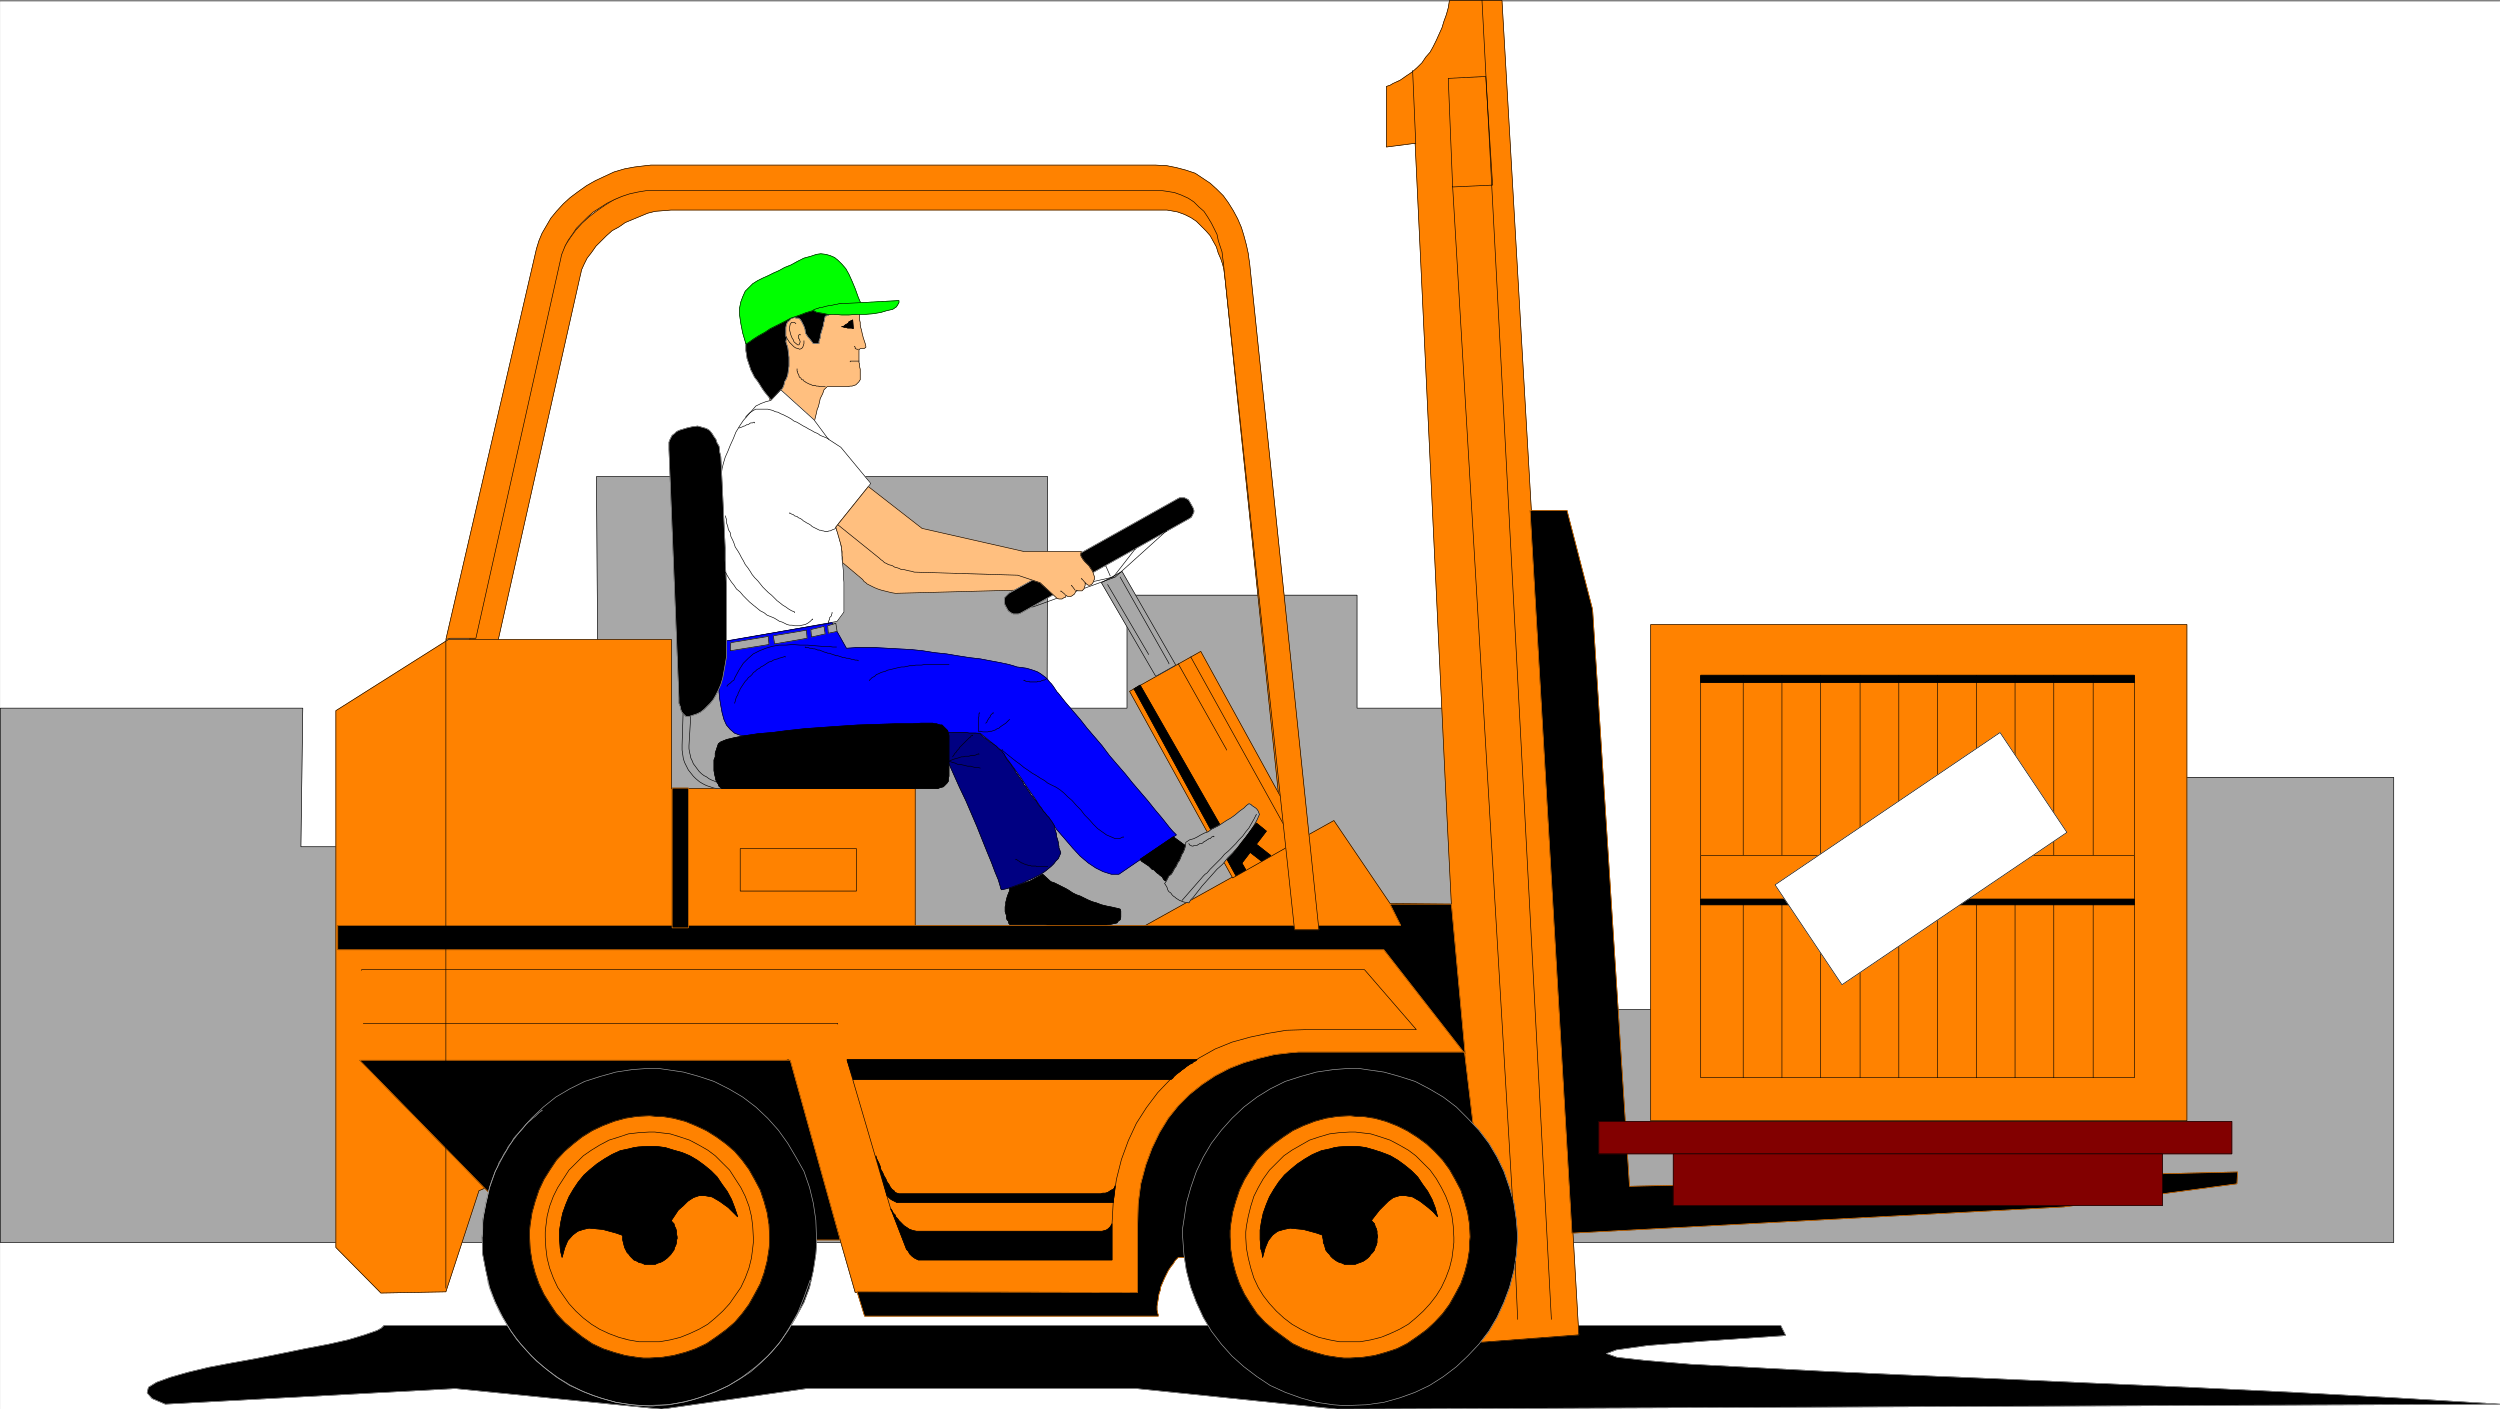 <svg width="3996.546" height="2252.682" viewBox="0 0 2997.41 1689.512" xmlns="http://www.w3.org/2000/svg"><rect x="0" y="0" width="2997.41" height="1689.512" fill="#808080" stroke="none"/><defs><clipPath id="a"><path d="M0 0h2998v1687.5H0Zm0 0"/></clipPath><clipPath id="b"><path d="M0 0h2997.016v1687.5H0Zm0 0"/></clipPath><clipPath id="c"><path d="M176 1587h2821.016v100.5H176Zm0 0"/></clipPath><clipPath id="d"><path d="M175 1586h2822.016v101.5H175Zm0 0"/></clipPath><clipPath id="e"><path d="M175 1586h2823v101.5H175Zm0 0"/></clipPath></defs><g clip-path="url(#a)" transform="translate(.371 2.012)"><path style="fill:#fff;fill-opacity:1;fill-rule:nonzero;stroke:none" d="M0 1687.5h2997.016V-1.621H0Zm0 0"/></g><g clip-path="url(#b)" transform="translate(.371 2.012)"><path style="fill:#fff;fill-opacity:1;fill-rule:evenodd;stroke:#fff;stroke-width:.19;stroke-linecap:square;stroke-linejoin:bevel;stroke-miterlimit:10;stroke-opacity:1" d="M0 0h766.5v432H0Zm0 0" transform="matrix(3.91 0 0 -3.91 0 1687.5)"/></g><g clip-path="url(#c)" transform="translate(.371 2.012)"><path style="fill:#000;fill-opacity:1;fill-rule:evenodd;stroke:none" d="m197.809 1681.52 347.636-18.692 247.27 24.672 173.836-24.672h395.574l241.29 24.672 1393.6-5.98-61.425-3.754-62.211-3.715-125.117-6.766-124.38-5.98-120.62-5.242-116.13-5.239-107.913-4.496-97.399-4.457-85.394-4.496-70.461-3.754-53.918-4.496-33.742-3.754-12.707-4.457 11.964-4.496 37.457-5.242 67.446-5.238 98.144-6.727-5.984-12.004H460.051l-3.012 3.012-5.238 2.972-14.977 5.239-20.254 6.023-23.222 5.238-27.723 5.239-29.207 5.984-29.992 5.98-29.207 5.239-27.723 5.242-24.71 5.98-20.997 5.985-16.46 5.98-9.735 5.985-1.528 6.761 5.985 6.727zm0 0"/></g><g clip-path="url(#d)" transform="translate(.371 2.012)"><path style="fill:none;stroke:#000;stroke-width:.19;stroke-linecap:square;stroke-linejoin:bevel;stroke-miterlimit:10;stroke-opacity:1" d="m50.59 1.53 88.91 4.78L202.74 0l44.46 6.31h101.17L410.08 0 766.5 1.53l-15.71.96-15.91.95-32 1.73-31.81 1.53-30.85 1.34-29.7 1.34-27.6 1.15-24.91 1.14-21.84 1.15-18.02.96-13.79 1.15-8.63.96-3.25 1.14 3.06 1.15 9.58 1.34 17.25 1.34 25.1 1.72-1.53 3.07H117.66l-.77-.77-1.34-.76-3.83-1.34-5.18-1.54-5.94-1.34-7.09-1.34-7.47-1.53-7.67-1.53-7.47-1.34-7.09-1.34-6.32-1.53-5.37-1.53-4.21-1.53-2.49-1.53-.39-1.73 1.53-1.72Zm0 0" transform="matrix(3.91 0 0 -3.91 0 1687.5)"/></g><g clip-path="url(#e)" transform="translate(.371 2.012)"><path style="fill:none;stroke:#a8a8a8;stroke-width:.19;stroke-linecap:square;stroke-linejoin:bevel;stroke-miterlimit:10;stroke-opacity:1" d="m50.59 1.53 88.91 4.78L202.74 0l44.46 6.31h101.17L410.08 0 766.5 1.53l-15.71.96-15.91.95-32 1.73-31.81 1.53-30.85 1.34-29.7 1.34-27.6 1.15-24.91 1.14-21.84 1.15-18.02.96-13.79 1.15-8.63.96-3.25 1.14 3.06 1.15 9.58 1.34 17.25 1.34 25.1 1.72-1.53 3.07H117.66l-.77-.77-1.34-.76-3.83-1.34-5.18-1.54-5.94-1.34-7.09-1.34-7.47-1.53-7.67-1.53-7.47-1.34-7.09-1.34-6.32-1.53-5.37-1.53-4.21-1.53-2.49-1.53-.39-1.73 1.53-1.72Zm0 0" transform="matrix(3.91 0 0 -3.91 0 1687.5)"/></g><path style="fill:#a8a8a8;fill-opacity:1;fill-rule:evenodd;stroke:#a8a8a8;stroke-width:.19;stroke-linecap:square;stroke-linejoin:bevel;stroke-miterlimit:10;stroke-opacity:1" d="M0 214.95h92.75l-.58-42.5h91.41l-.77 113.51h138.35l-.19-71.01h24.53v34.64h70.52v-34.64h73.58V122.5h82.98v47.66h56.72v23.54h104.62V51.1H0Zm0 0" transform="matrix(3.91 0 0 -3.91 .371 1689.512)"/><path style="fill:none;stroke:#000;stroke-width:.19;stroke-linecap:square;stroke-linejoin:bevel;stroke-miterlimit:10;stroke-opacity:1" d="M0 214.95h92.75l-.58-42.5h91.41l-.77 113.51h138.35l-.19-71.01h24.53v34.64h70.52v-34.64h73.58V122.5h82.98v47.66h56.72v23.54h104.62V51.1H0Zm0 0" transform="matrix(3.91 0 0 -3.91 .371 1689.512)"/><path style="fill:#ff8200;fill-opacity:1;fill-rule:evenodd;stroke:#ff8200;stroke-width:.19;stroke-linecap:square;stroke-linejoin:bevel;stroke-miterlimit:10;stroke-opacity:1" d="M129.54 173.99h9.2l39.09 173.6.19.77.19.95.77 1.73.96 1.91 1.34 1.72 1.34 1.92 1.53 1.53 1.73 1.72 1.72 1.53 2.11 1.15 1.91 1.34 2.3.96 2.3.95 2.3.96 2.3.58 2.49.19 2.3.19h152.15l1.15-.19 2.11-.39 2.11-.76 1.92-.96 1.72-1.15 2.87-2.87 1.35-1.53.95-1.72.96-1.73.58-1.91.76-1.72.58-1.72.38-1.54.19-1.72.19-1.34 20.51-197.91 7.47 4.4-20.12 193.32-.19 1.15-.19 1.34-.58 2.87-.76 2.68-.77 2.49-1.15 2.68-1.15 2.29-1.53 2.3-1.73 2.11-1.72 2.1-1.92 1.72-2.3 1.54-2.3 1.34-2.68.95-2.87.96-2.88.38-3.06.19h-151l-1.54-.19-3.26-.38-3.06-.77-3.07-.76-2.87-1.15-2.88-1.34-2.49-1.53-2.49-1.72-2.49-1.92-2.11-1.91-1.91-2.11-1.54-2.1-1.53-2.3-1.15-2.1-.96-2.3-.76-2.3zm0 0" transform="matrix(3.91 0 0 -3.91 .371 1689.512)"/><path style="fill:none;stroke:#000;stroke-width:.19;stroke-linecap:square;stroke-linejoin:bevel;stroke-miterlimit:10;stroke-opacity:1" d="M129.54 173.99h9.2l39.09 173.6.19.77.19.95.77 1.73.96 1.91 1.34 1.72 1.34 1.92 1.53 1.53 1.73 1.72 1.72 1.53 2.11 1.15 1.91 1.34 2.3.96 2.3.95 2.3.96 2.3.58 2.49.19 2.3.19h152.15l1.15-.19 2.11-.39 2.11-.76 1.92-.96 1.72-1.15 2.87-2.87 1.35-1.53.95-1.72.96-1.73.58-1.91.76-1.72.58-1.72.38-1.54.19-1.72.19-1.34 20.51-197.91 7.47 4.4-20.12 193.32-.19 1.15-.19 1.34-.58 2.87-.76 2.68-.77 2.49-1.15 2.68-1.15 2.29-1.53 2.3-1.73 2.11-1.72 2.1-1.92 1.72-2.3 1.54-2.3 1.34-2.68.95-2.87.96-2.88.38-3.06.19h-151l-1.54-.19-3.26-.38-3.06-.77-3.07-.76-2.87-1.15-2.88-1.34-2.49-1.53-2.49-1.72-2.49-1.92-2.11-1.91-1.91-2.11-1.54-2.1-1.53-2.3-1.15-2.1-.96-2.3-.76-2.3zm0 0" transform="matrix(3.91 0 0 -3.91 .371 1689.512)"/><path style="fill:#ffbf7f;fill-opacity:1;fill-rule:evenodd;stroke:#ffbf7f;stroke-width:.19;stroke-linecap:square;stroke-linejoin:bevel;stroke-miterlimit:10;stroke-opacity:1" d="M263.68 338.4v-.38l-.2-.96V334l.2-.77v-.76l.19-.96.19-.57.19-.96.19-.76.19-.77.2-.57.19-.58.19-.57.19-.77v-.38l-.57-.38h-1.15l-.39-.39v-3.83l.19-.57v-.76l.2-.77v-3.25l-.2-.2-.19-.38-.96-.96-.57-.19-.58-.19h-.57l-.77-.19h-6.32l-.58-.57-.38-.39-.19-.57-.19-.58-.38-.76-.39-.77-.19-.95-.19-.77-.19-.76-.39-.96-.19-.96-.19-.76-.38-1.54v-.57l-.19-.57-.2-.58-.38.19h-.38l-.77.39-.96.38-.76.38-.77.58-.77.38-.76.57-.77.58-.77.57-.76.58-.96.57-.58.57-.95.39-.96.38-.96.19-.96.38-1.91 18.19 2.1 13.4zm0 0" transform="matrix(3.91 0 0 -3.91 .371 1689.512)"/><path style="fill:none;stroke:#000;stroke-width:.19;stroke-linecap:square;stroke-linejoin:bevel;stroke-miterlimit:10;stroke-opacity:1" d="M263.68 338.4v-.38l-.2-.96V334l.2-.77v-.76l.19-.96.19-.57.19-.96.19-.76.19-.77.2-.57.19-.58.19-.57.19-.77v-.38l-.57-.38h-1.15l-.39-.39v-3.83l.19-.57v-.76l.2-.77v-3.25l-.2-.2-.19-.38-.96-.96-.57-.19-.58-.19h-.57l-.77-.19h-6.32l-.58-.57-.38-.39-.19-.57-.19-.58-.38-.76-.39-.77-.19-.95-.19-.77-.19-.76-.39-.96-.19-.96-.19-.76-.38-1.54v-.57l-.19-.57-.2-.58-.38.19h-.38l-.77.39-.96.38-.76.38-.77.58-.77.38-.76.57-.77.58-.77.57-.76.58-.96.57-.58.57-.95.39-.96.38-.96.19-.96.38-1.91 18.19 2.1 13.4zm0 0" transform="matrix(3.91 0 0 -3.91 .371 1689.512)"/><path style="fill:#000;fill-opacity:1;fill-rule:evenodd;stroke:#000;stroke-width:.19;stroke-linecap:square;stroke-linejoin:bevel;stroke-miterlimit:10;stroke-opacity:1" d="M228.61 327.3v-2.68l.19-1.15.19-1.34.39-1.15.38-1.14.38-1.15.58-1.15.57-1.15.77-.96.76-1.14.58-.96.77-1.15.76-.96.77-.95.57-.77h.58l.57.19h.39l.38.58.38.57.39.77.38.76.57.77.39.95.19.96.57.96.39 1.15.19 1.34.19 1.34v2.68l-.19 1.53-.19 1.53-.58 1.72.19 1.15-.19.57v2.68l.19.96.39.77.57.38.39.57.57.19.58.2.38-.2h.77l.57-.38.38-.57.39-.77.38-.76.38-1.15v-.38l.19-.77.39-.57.38-.58.38-.38.58-.77.57-.76h1.73v.76l.19.58.19.38v.77l.19.57.2.57.19.77.19.57.19.58v.57l.19.58.19.57v.38l.19.77.77.19.96.57.38.39.58.38.57.38.58.39.57.38.58.38.57.38.58.39.76.57-22.03.77zm0 0" transform="matrix(3.91 0 0 -3.91 .371 1689.512)"/><path style="fill:none;stroke:#a8a8a8;stroke-width:.19;stroke-linecap:square;stroke-linejoin:bevel;stroke-miterlimit:10;stroke-opacity:1" d="M228.61 327.3v-2.68l.19-1.15.19-1.34.39-1.15.38-1.14.38-1.15.58-1.15.57-1.15.77-.96.76-1.14.58-.96.77-1.15.76-.96.77-.95.57-.77h.58l.57.19h.39l.38.58.38.57.39.77.38.76.57.77.39.95.19.96.57.96.39 1.15.19 1.34.19 1.34v2.68l-.19 1.53-.19 1.53-.58 1.72.19 1.15-.19.57v2.68l.19.96.39.77.57.38.39.57.57.19.58.2.38-.2h.77l.57-.38.38-.57.39-.77.38-.76.38-1.15v-.38l.19-.77.39-.57.38-.58.38-.38.58-.77.57-.76h1.73v.76l.19.58.19.38v.77l.19.57.2.57.19.77.19.57.19.58v.57l.19.58.19.57v.38l.19.77.77.19.96.57.38.39.58.38.57.38.58.39.57.38.58.38.57.38.58.39.76.57-22.03.77zm0 0" transform="matrix(3.91 0 0 -3.91 .371 1689.512)"/><path style="fill:#0f0;fill-opacity:1;fill-rule:evenodd;stroke:#0f0;stroke-width:.19;stroke-linecap:square;stroke-linejoin:bevel;stroke-miterlimit:10;stroke-opacity:1" d="m228.61 326.73.57.19.58.38 1.34.96 1.53.96 1.73.95 1.72 1.15 1.92.96 2.3 1.15 2.11 1.14 2.3.77 2.49.96 2.68.76 2.49.58 2.87.38 2.88.38h3.06l3.07-.38-.57 1.53-.58 1.34-.96 2.68-.96 2.3-.95 2.1-.96 1.73-1.15 1.34-1.15 1.14-1.15.96-1.34.58-1.34.38-1.54.19-1.34-.19-1.72-.58-2.11-.57-1.92-.96-2.1-1.15-.96-.38-.96-.38-1.73-.96-1.72-.76-1.53-.77-1.73-.77-1.53-.76-1.53-.96-1.15-1.15-1.15-1.14-.77-1.73-.57-1.53-.39-1.91v-2.11l.39-2.68.57-2.87zm0 0" transform="matrix(3.91 0 0 -3.91 .371 1689.512)"/><path style="fill:none;stroke:#000;stroke-width:.19;stroke-linecap:square;stroke-linejoin:bevel;stroke-miterlimit:10;stroke-opacity:1" d="m228.61 326.73.57.19.58.38 1.34.96 1.53.96 1.73.95 1.72 1.15 1.92.96 2.3 1.15 2.11 1.14 2.3.77 2.49.96 2.68.76 2.49.58 2.87.38 2.88.38h3.06l3.07-.38-.57 1.53-.58 1.34-.96 2.68-.96 2.3-.95 2.1-.96 1.73-1.15 1.34-1.15 1.14-1.15.96-1.34.58-1.34.38-1.54.19-1.34-.19-1.72-.58-2.11-.57-1.92-.96-2.1-1.15-.96-.38-.96-.38-1.73-.96-1.72-.76-1.53-.77-1.73-.77-1.53-.76-1.53-.96-1.15-1.15-1.15-1.14-.77-1.73-.57-1.53-.39-1.91v-2.11l.39-2.68.57-2.87zm0 0" transform="matrix(3.91 0 0 -3.91 .371 1689.512)"/><path style="fill:#000;fill-opacity:1;fill-rule:evenodd;stroke:#000;stroke-width:.19;stroke-linecap:square;stroke-linejoin:bevel;stroke-miterlimit:10;stroke-opacity:1" d="m261.38 334 .19-2.68-.58.19h-1.15l-.57.19h-.38l-.58.2h-.38l.76.19.39.38.38.19.58.38.19.39.76.38zm0 0" transform="matrix(3.91 0 0 -3.91 .371 1689.512)"/><path style="fill:none;stroke:#000;stroke-width:.19;stroke-linecap:square;stroke-linejoin:bevel;stroke-miterlimit:10;stroke-opacity:1" d="m261.38 334 .19-2.68-.58.19h-1.15l-.57.19h-.38l-.58.2h-.38l.76.19.39.38.38.19.58.38.19.39.76.38zm0 0" transform="matrix(3.91 0 0 -3.91 .371 1689.512)"/><path style="fill:#fff;fill-opacity:1;fill-rule:evenodd;stroke:#fff;stroke-width:.19;stroke-linecap:square;stroke-linejoin:bevel;stroke-miterlimit:10;stroke-opacity:1" d="m239.34 312.56 10.16-9.18 4.4-5.94 3.84-2.49 9.19-11.1-10.73-13.4.19-.57.2-.57.38-1.15.38-1.34.39-1.53.19-1.34.19-1.73v-1.53l.19-1.72.19-1.72v-1.92l.19-1.72v-9.19l-2.1-2.87-35.07-6.31-.58 50.72v.57l.2.58.19 1.34.38 1.53.57 1.91.77 1.72.77 1.92.96 2.1.76 1.92 1.15 1.91 1.15 1.72 1.34 1.54 1.34 1.53 1.15 1.34 1.54.76 1.53.58 1.53.38zm0 0" transform="matrix(3.91 0 0 -3.91 .371 1689.512)"/><path style="fill:none;stroke:#000;stroke-width:.19;stroke-linecap:square;stroke-linejoin:bevel;stroke-miterlimit:10;stroke-opacity:1" d="m239.34 312.56 10.16-9.18 4.4-5.94 3.84-2.49 9.19-11.1-10.73-13.4.19-.57.2-.57.38-1.15.38-1.34.39-1.53.19-1.34.19-1.73v-1.53l.19-1.72.19-1.72v-1.92l.19-1.72v-9.19l-2.1-2.87-35.07-6.31-.58 50.72v.57l.2.58.19 1.34.38 1.53.57 1.91.77 1.72.77 1.92.96 2.1.76 1.92 1.15 1.91 1.15 1.72 1.34 1.54 1.34 1.53 1.15 1.34 1.54.76 1.53.58 1.53.38zm0 0" transform="matrix(3.91 0 0 -3.91 .371 1689.512)"/><path style="fill:#00f;fill-opacity:1;fill-rule:evenodd;stroke:#00f;stroke-width:.19;stroke-linecap:square;stroke-linejoin:bevel;stroke-miterlimit:10;stroke-opacity:1" d="M220.75 235.24v-3.45l-.19-2.11v-2.29l-.19-2.3v-4.78l.19-2.3.38-2.3.39-2.1.57-2.11.77-1.72 1.15-1.34 1.34-1.15 1.53-.57 1.73-.39 59.98.19h.38l.38.2.96.38.77.19h.76l.58.19h3.26l.76-.19h4.22l6.32-5.17.96-1.34.96-1.34 2.11-2.87 2.1-2.87 2.11-3.25 2.3-3.26 2.11-3.25 2.3-3.06 2.3-3.26 2.49-2.87 2.3-2.68 2.3-2.49 2.49-2.1 2.3-1.53 2.3-1.15 2.49-.77h2.3l17.63 12.06-1.15 1.15-1.15 1.34-2.11 2.68-2.11 2.49-2.3 2.87-2.3 2.68-2.3 2.68-2.3 2.87-2.49 2.87-2.3 2.68-2.3 3.06-2.29 2.68-2.3 2.68-2.11 2.68-2.3 2.68-2.3 2.68-2.11 2.68-.38.38-.39.58-.38.57-.38.58-.58.76-.57.58-.58.76-.57.58-.77.57-.76.57-.96.58-.96.38-1.15.38-1.34.39-1.34.19-1.54.19-1.15.38-1.34.38-2.68.58-3.07.57-3.06.58-3.26.38-3.64.57-3.45.58-3.64.38-3.64.58-3.64.38-3.64.19-3.45.19-3.45.19h-6.52l-2.68-.19-4.41 7.85zm0 0" transform="matrix(3.91 0 0 -3.91 .371 1689.512)"/><path style="fill:none;stroke:#000;stroke-width:.19;stroke-linecap:square;stroke-linejoin:bevel;stroke-miterlimit:10;stroke-opacity:1" d="M220.75 235.24v-3.45l-.19-2.11v-2.29l-.19-2.3v-4.78l.19-2.3.38-2.3.39-2.1.57-2.11.77-1.72 1.15-1.34 1.34-1.15 1.53-.57 1.73-.39 59.98.19h.38l.38.2.96.38.77.19h.76l.58.19h3.26l.76-.19h4.22l6.32-5.17.96-1.34.96-1.34 2.11-2.87 2.1-2.87 2.11-3.25 2.3-3.26 2.11-3.25 2.3-3.06 2.3-3.26 2.49-2.87 2.3-2.68 2.3-2.49 2.49-2.1 2.3-1.53 2.3-1.15 2.49-.77h2.3l17.63 12.06-1.15 1.15-1.15 1.34-2.11 2.68-2.11 2.49-2.3 2.87-2.3 2.68-2.3 2.68-2.3 2.87-2.49 2.87-2.3 2.68-2.3 3.06-2.29 2.68-2.3 2.68-2.11 2.68-2.3 2.68-2.3 2.68-2.11 2.68-.38.38-.39.58-.38.57-.38.58-.58.76-.57.58-.58.76-.57.58-.77.57-.76.57-.96.58-.96.38-1.15.38-1.34.39-1.34.19-1.54.19-1.15.38-1.34.38-2.68.58-3.07.57-3.06.58-3.26.38-3.64.57-3.45.58-3.64.38-3.64.58-3.64.38-3.64.19-3.45.19-3.45.19h-6.52l-2.68-.19-4.41 7.85zm0 0" transform="matrix(3.91 0 0 -3.91 .371 1689.512)"/><path style="fill:#000;fill-opacity:1;fill-rule:evenodd;stroke:#000;stroke-width:.19;stroke-linecap:square;stroke-linejoin:bevel;stroke-miterlimit:10;stroke-opacity:1" d="m349.52 168.63.39-.58.57-.38.58-.38.57-.39.58-.38.38-.38.57-.58.58-.19.57-.57.39-.38.57-.39.39-.38.57-.38.58-.96.57-.38.19.38.77.96.57.57.39.58.57.76.38.58.58.57.38.77.39.57.38.57.38.77.19.57.39.77.19.76v.77l.19.96-3.64 2.68zm0 0" transform="matrix(3.91 0 0 -3.91 .371 1689.512)"/><path style="fill:none;stroke:#000;stroke-width:.19;stroke-linecap:square;stroke-linejoin:bevel;stroke-miterlimit:10;stroke-opacity:1" d="m349.52 168.63.39-.58.57-.38.58-.38.57-.39.58-.38.38-.38.57-.58.58-.19.57-.57.39-.38.57-.39.39-.38.57-.38.58-.96.57-.38.19.38.77.96.57.57.39.58.57.76.38.58.58.57.38.77.39.57.38.57.38.77.19.57.39.77.19.76v.77l.19.96-3.64 2.68zm0 0" transform="matrix(3.91 0 0 -3.91 .371 1689.512)"/><path style="fill:#000;fill-opacity:1;fill-rule:evenodd;stroke:#000;stroke-width:.19;stroke-linecap:square;stroke-linejoin:bevel;stroke-miterlimit:10;stroke-opacity:1" d="m309.47 158.86-.19-.38-.38-.96-.19-.57-.19-.76-.2-.77v-.77l-.19-.57v-1.53l.19-.58.2-.57v-.77l.19-.57.38-.38.19-.77.39-.38h10.54l2.1-.19 2.3-.19h4.22l2.11-.2h2.1l1.92.2h1.92l1.91.19 1.92.38 1.72.38.39.58.57.38.19.77v1.91l-.19.57-.57.2-.96.19-.77.19-1.91.38-1.54.38-1.53.58-1.34.38-1.34.58-1.15.57-1.15.57-1.15.39-1.15.57-1.15.77-.96.57-1.15.57-1.15.58-1.15.57-1.15.39-2.49 2.29-3.83-2.1-6.33-2.11zm0 0" transform="matrix(3.91 0 0 -3.91 .371 1689.512)"/><path style="fill:none;stroke:#000;stroke-width:.19;stroke-linecap:square;stroke-linejoin:bevel;stroke-miterlimit:10;stroke-opacity:1" d="m309.47 158.86-.19-.38-.38-.96-.19-.57-.19-.76-.2-.77v-.77l-.19-.57v-1.53l.19-.58.2-.57v-.77l.19-.57.38-.38.19-.77.39-.38h10.54l2.1-.19 2.3-.19h4.22l2.11-.2h2.1l1.92.2h1.92l1.91.19 1.92.38 1.72.38.39.58.57.38.19.77v1.91l-.19.57-.57.2-.96.19-.77.19-1.91.38-1.54.38-1.53.58-1.34.38-1.34.58-1.15.57-1.15.57-1.15.39-1.15.57-1.15.77-.96.57-1.15.57-1.15.58-1.15.57-1.15.39-2.49 2.29-3.83-2.1-6.33-2.11zm0 0" transform="matrix(3.91 0 0 -3.91 .371 1689.512)"/><path style="fill:#ffbf7f;fill-opacity:1;fill-rule:evenodd;stroke:#ffbf7f;stroke-width:.19;stroke-linecap:square;stroke-linejoin:bevel;stroke-miterlimit:10;stroke-opacity:1" d="m260.61 275.81 16.67-12.25 28.75-5.74 24.71 3.83-11.68-6.7-8.05-3.83-36.22-.95h-.38l-1.15.19-.77.19-.77.19-.76.19-.77.19-.57.19-.58.19-.96.39-.38.19-.77.38-.38.19-.77.39-.38.38-.57.38-.39.58-6.13 5.16v1.34l-.19.77v1.34l-.19.76v.77l-.19.57-.2.77-.19.57-.19.77-.19.57-.19.77-.19.57-.2.58-.19.76zm0 0" transform="matrix(3.91 0 0 -3.91 .371 1689.512)"/><path style="fill:none;stroke:#000;stroke-width:.19;stroke-linecap:square;stroke-linejoin:bevel;stroke-miterlimit:10;stroke-opacity:1" d="m260.61 275.81 16.67-12.25 28.75-5.74 24.71 3.83-11.68-6.7-8.05-3.83-36.22-.95h-.38l-1.15.19-.77.19-.77.19-.76.19-.77.19-.57.19-.58.19-.96.39-.38.19-.77.38-.38.19-.77.39-.38.38-.57.38-.39.58-6.13 5.16v1.34l-.19.77v1.34l-.19.76v.77l-.19.57-.2.77-.19.57-.19.77-.19.57-.19.77-.19.57-.2.58-.19.76zm0 0" transform="matrix(3.91 0 0 -3.91 .371 1689.512)"/><path style="fill:#ff8200;fill-opacity:1;fill-rule:evenodd;stroke:#ff8200;stroke-width:.19;stroke-linecap:square;stroke-linejoin:bevel;stroke-miterlimit:10;stroke-opacity:1" d="M137.4 236h68.41v-45.74h74.73v-45.18h64.77l63.62 35.41 17.24-25.45 18.78-.19-1.72 34.45-9.39 198.87-8.82-1.15v18.57l1.15.38.96.57 2.11.96 1.92 1.34 1.72 1.15 1.53 1.34 1.54 1.53 1.15 1.72 1.34 1.53.96 1.73.95 1.91.77 1.72.96 2.11.57 1.91.77 2.11.58 2.1.38 2.3h16.09l23.57-409.22-30.46-2.3-50.78 48.81-52.7-.19V35.79h-87.96l-20.5 71.4-94.86-40.2-10.15-31.01-19.93-.38-13.8 13.97v164.61Zm0 0" transform="matrix(3.91 0 0 -3.91 .371 1689.512)"/><path style="fill:none;stroke:#000;stroke-width:.19;stroke-linecap:square;stroke-linejoin:bevel;stroke-miterlimit:10;stroke-opacity:1" d="M137.4 236h68.41v-45.74h74.73v-45.18h64.77l63.62 35.41 17.24-25.45 18.78-.19-1.72 34.45-9.39 198.87-8.82-1.15v18.57l1.15.38.96.57 2.11.96 1.92 1.34 1.72 1.15 1.53 1.34 1.54 1.53 1.15 1.72 1.34 1.53.96 1.73.95 1.91.77 1.72.96 2.11.57 1.91.77 2.11.58 2.1.38 2.3h16.09l23.57-409.22-30.46-2.3-50.78 48.81-52.7-.19V35.79h-87.96l-20.5 71.4-94.86-40.2-10.15-31.01-19.93-.38-13.8 13.97v164.61Zm0 0" transform="matrix(3.91 0 0 -3.91 .371 1689.512)"/><path style="fill:#000;fill-opacity:1;fill-rule:evenodd;stroke:#000;stroke-width:.19;stroke-linecap:square;stroke-linejoin:bevel;stroke-miterlimit:10;stroke-opacity:1" d="m110.18 106.99 53.85-55.12h93.51l-15.33 55.12zm0 0" transform="matrix(3.91 0 0 -3.91 .371 1689.512)"/><path style="fill:none;stroke:#ff8200;stroke-width:.19;stroke-linecap:square;stroke-linejoin:bevel;stroke-miterlimit:10;stroke-opacity:1" d="m110.18 106.99 53.85-55.12h93.51l-15.33 55.12zm0 0" transform="matrix(3.91 0 0 -3.91 .371 1689.512)"/><path style="fill:#000;fill-opacity:1;fill-rule:evenodd;stroke:#000;stroke-width:.19;stroke-linecap:square;stroke-linejoin:bevel;stroke-miterlimit:10;stroke-opacity:1" d="M199.1 104.51h2.49l2.68-.39 5.18-.76 4.79-1.34 4.6-1.53 4.59-2.3 4.22-2.49 4.02-3.06 3.65-3.45 3.25-3.63 2.88-4.02 2.49-4.21 2.49-4.41 1.72-4.97 1.15-4.79.77-5.17.19-5.16v-2.68l-.19-2.68-.77-4.98-1.15-5.17-1.72-4.59-2.49-4.59-2.49-4.22-2.88-4.02-3.25-3.63-3.65-3.26-4.02-3.06-4.22-2.68-4.59-2.1-4.6-1.73-4.79-1.34-5.18-.76-5.17-.19h-2.68l-2.69.19-4.98.76-4.79 1.34-4.79 1.73-4.6 2.1-4.22 2.68-3.83 3.06-3.64 3.26-3.26 3.63-3.06 4.02-2.49 4.22-2.3 4.59-1.73 4.59-1.15 5.17-.96 4.98-.19 5.36.19 2.68v2.48l.96 5.17 1.15 4.79 1.73 4.97 2.3 4.41 2.49 4.21 3.06 4.02 3.26 3.63 3.64 3.45 3.83 3.06 4.22 2.49 4.6 2.3 4.79 1.53 4.79 1.34 4.98.76zm0 0" transform="matrix(3.91 0 0 -3.91 .371 1689.512)"/><path style="fill:none;stroke:#a8a8a8;stroke-width:.19;stroke-linecap:square;stroke-linejoin:bevel;stroke-miterlimit:10;stroke-opacity:1" d="M199.1 104.51h2.49l2.68-.39 5.18-.76 4.79-1.34 4.6-1.53 4.59-2.3 4.22-2.49 4.02-3.06 3.65-3.45 3.25-3.63 2.88-4.02 2.49-4.21 2.49-4.41 1.72-4.97 1.15-4.79.77-5.17.19-5.16v-2.68l-.19-2.68-.77-4.98-1.15-5.17-1.72-4.59-2.49-4.59-2.49-4.22-2.88-4.02-3.25-3.63-3.65-3.26-4.02-3.06-4.22-2.68-4.59-2.1-4.6-1.73-4.79-1.34-5.18-.76-5.17-.19h-2.68l-2.69.19-4.98.76-4.79 1.34-4.79 1.73-4.6 2.1-4.22 2.68-3.83 3.06-3.64 3.26-3.26 3.63-3.06 4.02-2.49 4.22-2.3 4.59-1.73 4.59-1.15 5.17-.96 4.98-.19 5.36.19 2.68v2.48l.96 5.17 1.15 4.79 1.73 4.97 2.3 4.41 2.49 4.21 3.06 4.02 3.26 3.63 3.64 3.45 3.83 3.06 4.22 2.49 4.6 2.3 4.79 1.53 4.79 1.34 4.98.76zm0 0" transform="matrix(3.91 0 0 -3.91 .371 1689.512)"/><path style="fill:none;stroke:#a8a8a8;stroke-width:.19;stroke-linecap:square;stroke-linejoin:bevel;stroke-miterlimit:10;stroke-opacity:1" d="m147.74 52.83.19 2.1v2.11l.2 2.1.38 1.92.38 1.91.39 1.72.38 1.92.38 1.53.58 1.72.57 1.53.58 1.53.76 1.54.39 1.14.95 1.53.58 1.15.77 1.15.57 1.15.96 1.15.57 1.15.77.95.96.96.77.77.76.95.58.77.76.76.77.58.57.57.77.58.58.57.57.58.58.38.38.38v-.19" transform="matrix(3.91 0 0 -3.91 .371 1689.512)"/><path style="fill:#ff8200;fill-opacity:1;fill-rule:evenodd;stroke:#ff8200;stroke-width:.19;stroke-linecap:square;stroke-linejoin:bevel;stroke-miterlimit:10;stroke-opacity:1" d="m199.1 89.96 1.91-.19h1.73l3.64-.58 3.64-.95 3.26-1.34 3.26-1.53 3.06-1.92 2.88-2.1 2.68-2.3 2.3-2.68 2.11-2.87 1.72-3.06 1.73-3.26 1.15-3.44.95-3.45.58-3.64.19-3.82v-1.92L235.7 49l-.58-3.64-.95-3.64-1.15-3.25-1.73-3.25-1.72-3.07-2.11-2.87-2.3-2.68-2.68-2.29-2.88-2.11-3.06-2.1-3.26-1.54-3.26-1.14-3.64-.96-3.64-.57-3.64-.2h-1.92l-1.91.2-3.65.57-3.44.96-3.45 1.14-3.26 1.54-3.07 2.1-2.68 2.11-2.68 2.29-2.49 2.68-1.92 2.87-1.92 3.07-1.53 3.25-1.15 3.25-.96 3.64-.57 3.64-.19 3.83v1.91l.19 1.91.57 3.64.96 3.45 1.15 3.44 1.53 3.26 1.92 3.06 1.92 2.87 2.49 2.68 2.68 2.3 2.68 2.1 3.07 1.92 3.26 1.53 3.45 1.34 3.44.95 3.65.58zm0 0" transform="matrix(3.91 0 0 -3.91 .371 1689.512)"/><path style="fill:none;stroke:#000;stroke-width:.19;stroke-linecap:square;stroke-linejoin:bevel;stroke-miterlimit:10;stroke-opacity:1" d="m199.1 89.96 1.91-.19h1.73l3.64-.58 3.64-.95 3.26-1.34 3.26-1.53 3.06-1.92 2.88-2.1 2.68-2.3 2.3-2.68 2.11-2.87 1.72-3.06 1.73-3.26 1.15-3.44.95-3.45.58-3.64.19-3.82v-1.92L235.7 49l-.58-3.64-.95-3.64-1.15-3.25-1.73-3.25-1.72-3.07-2.11-2.87-2.3-2.68-2.68-2.29-2.88-2.11-3.06-2.1-3.26-1.54-3.26-1.14-3.64-.96-3.64-.57-3.64-.2h-1.92l-1.91.2-3.65.57-3.44.96-3.45 1.14-3.26 1.54-3.07 2.1-2.68 2.11-2.68 2.29-2.49 2.68-1.92 2.87-1.92 3.07-1.53 3.25-1.15 3.25-.96 3.64-.57 3.64-.19 3.83v1.91l.19 1.91.57 3.64.96 3.45 1.15 3.44 1.53 3.26 1.92 3.06 1.92 2.87 2.49 2.68 2.68 2.3 2.68 2.1 3.07 1.92 3.26 1.53 3.45 1.34 3.44.95 3.65.58zm0 0" transform="matrix(3.91 0 0 -3.91 .371 1689.512)"/><path style="fill:#ff8200;fill-opacity:1;fill-rule:evenodd;stroke:#ff8200;stroke-width:.19;stroke-linecap:square;stroke-linejoin:bevel;stroke-miterlimit:10;stroke-opacity:1" d="M199.1 84.98h1.53l1.53-.19 3.26-.38 3.07-.96 2.87-.96 2.88-1.53 2.68-1.53 2.3-1.72 2.3-2.3 2.11-2.1 1.72-2.68 1.73-2.68 1.34-2.68 1.15-3.06.76-3.07.39-3.06.19-3.45V51.1l-.19-1.72-.39-3.06-.76-3.06-1.15-3.07-1.34-2.87-1.73-2.49-1.72-2.48-2.11-2.3-2.3-2.11-2.3-1.91-2.68-1.53-2.88-1.34-2.87-1.15-3.07-.77-3.26-.57h-6.32l-3.26.57-2.87.77-3.07 1.15-2.87 1.34-2.49 1.53-2.49 1.91-2.3 2.11-2.11 2.3-1.73 2.48-1.72 2.49-1.34 2.87-1.15 3.07-.77 3.06-.38 3.06-.19 3.25v1.73l.19 1.72.38 3.06.77 3.07 1.15 3.06 1.34 2.68 1.72 2.68 1.73 2.68 2.11 2.1 2.3 2.3 2.49 1.72 2.49 1.53 2.87 1.53 3.07.96 2.87.96 3.26.38zm0 0" transform="matrix(3.91 0 0 -3.91 .371 1689.512)"/><path style="fill:none;stroke:#000;stroke-width:.19;stroke-linecap:square;stroke-linejoin:bevel;stroke-miterlimit:10;stroke-opacity:1" d="M199.1 84.98h1.53l1.53-.19 3.26-.38 3.07-.96 2.87-.96 2.88-1.53 2.68-1.53 2.3-1.72 2.3-2.3 2.11-2.1 1.72-2.68 1.73-2.68 1.34-2.68 1.15-3.06.76-3.07.39-3.06.19-3.45V51.1l-.19-1.72-.39-3.06-.76-3.06-1.15-3.07-1.34-2.87-1.73-2.49-1.72-2.48-2.11-2.3-2.3-2.11-2.3-1.91-2.68-1.53-2.88-1.34-2.87-1.15-3.07-.77-3.26-.57h-6.32l-3.26.57-2.87.77-3.07 1.15-2.87 1.34-2.49 1.53-2.49 1.91-2.3 2.11-2.11 2.3-1.73 2.48-1.72 2.49-1.34 2.87-1.15 3.07-.77 3.06-.38 3.06-.19 3.25v1.73l.19 1.72.38 3.06.77 3.07 1.15 3.06 1.34 2.68 1.72 2.68 1.73 2.68 2.11 2.1 2.3 2.3 2.49 1.72 2.49 1.53 2.87 1.53 3.07.96 2.87.96 3.26.38zm0 0" transform="matrix(3.91 0 0 -3.91 .371 1689.512)"/><path style="fill:#000;fill-opacity:1;fill-rule:evenodd;stroke:#000;stroke-width:.19;stroke-linecap:square;stroke-linejoin:bevel;stroke-miterlimit:10;stroke-opacity:1" d="m192.77 79.81 1.54.39 1.34.19 2.87.19h2.49l2.88-.38 2.49-.77 2.68-.76 2.3-.96 2.3-1.34 2.11-1.53 2.11-1.72 1.91-1.92 1.54-2.3 1.53-2.1 1.34-2.49.96-2.49.96-2.87-1.54 1.53-1.34 1.34-2.68 1.92-2.3 1.34-2.11.38h-1.91l-1.73-.58-1.72-1.14-1.34-1.34-1.54-1.34-1.15-1.73-1.15-1.72-1.15-1.53-1.15-1.53-1.15-1.53-1.15-.77-1.34-.57-.57-.19h-.58l-1.72.19-1.73.38-1.91.57-2.11.58-2.11.76-2.11.58-2.1.57-2.11.19-2.11.2-1.72-.39-1.73-.57-1.53-1.15-1.53-1.72-.96-2.3-.77-2.87-.38 1.53-.19 1.15-.2 2.87v2.87l.39 2.49.57 2.68.96 2.68.96 2.3 1.34 2.29 1.53 2.3 1.73 2.11 1.91 1.72 2.11 1.72 2.3 1.53 2.3 1.34 2.49 1.15zm0 0" transform="matrix(3.91 0 0 -3.91 .371 1689.512)"/><path style="fill:none;stroke:#000;stroke-width:.19;stroke-linecap:square;stroke-linejoin:bevel;stroke-miterlimit:10;stroke-opacity:1" d="m192.77 79.81 1.54.39 1.34.19 2.87.19h2.49l2.88-.38 2.49-.77 2.68-.76 2.3-.96 2.3-1.34 2.11-1.53 2.11-1.72 1.91-1.92 1.54-2.3 1.53-2.1 1.34-2.49.96-2.49.96-2.87-1.54 1.53-1.34 1.34-2.68 1.92-2.3 1.34-2.11.38h-1.91l-1.73-.58-1.72-1.14-1.34-1.34-1.54-1.34-1.15-1.73-1.15-1.72-1.15-1.53-1.15-1.53-1.15-1.53-1.15-.77-1.34-.57-.57-.19h-.58l-1.72.19-1.73.38-1.91.57-2.11.58-2.11.76-2.11.58-2.1.57-2.11.19-2.11.2-1.72-.39-1.73-.57-1.53-1.15-1.53-1.72-.96-2.3-.77-2.87-.38 1.53-.19 1.15-.2 2.87v2.87l.39 2.49.57 2.68.96 2.68.96 2.3 1.34 2.29 1.53 2.3 1.73 2.11 1.91 1.72 2.11 1.72 2.3 1.53 2.3 1.34 2.49 1.15zm0 0" transform="matrix(3.91 0 0 -3.91 .371 1689.512)"/><path style="fill:#000;fill-opacity:1;fill-rule:evenodd;stroke:#000;stroke-width:.19;stroke-linecap:square;stroke-linejoin:bevel;stroke-miterlimit:10;stroke-opacity:1" d="M199.1 61.25h.38l1.34-.19.77-.19.77-.2.76-.38.58-.57.76-.39.58-.57.57-.57.39-.77.57-.57.19-.77.39-.77.19-.76v-.77l.19-.95v-.58l-.19-.38v-.77l-.19-.76-.39-.77-.19-.76-.57-.77-.39-.57-.57-.58-.58-.57-.76-.58-.58-.38-.76-.38-.77-.19-.77-.39h-3.25l-.77.39-.96.19-.57.38-.96.38-.58.58-.57.57-.39.58-.57.57-.38.77-.39.76-.19.77-.19.76-.19.77v1.91l.19.77.19.76.19.77.39.77.38.57.57.77.39.57.57.57.58.39.96.57.57.38.96.2.77.19.57.19zm0 0" transform="matrix(3.91 0 0 -3.91 .371 1689.512)"/><path style="fill:none;stroke:#000;stroke-width:.19;stroke-linecap:square;stroke-linejoin:bevel;stroke-miterlimit:10;stroke-opacity:1" d="M199.1 61.25h.38l1.34-.19.77-.19.77-.2.76-.38.58-.57.76-.39.58-.57.57-.57.39-.77.57-.57.19-.77.39-.77.19-.76v-.77l.19-.95v-.58l-.19-.38v-.77l-.19-.76-.39-.77-.19-.76-.57-.77-.39-.57-.57-.58-.58-.57-.76-.58-.58-.38-.76-.38-.77-.19-.77-.39h-3.25l-.77.39-.96.19-.57.38-.96.38-.58.58-.57.57-.39.58-.57.57-.38.77-.39.76-.19.77-.19.76-.19.77v1.91l.19.77.19.76.19.77.39.77.38.57.57.77.39.57.57.57.58.39.96.57.57.38.96.2.77.19.57.19zm0 0" transform="matrix(3.91 0 0 -3.91 .371 1689.512)"/><path style="fill:#000;fill-opacity:1;fill-rule:evenodd;stroke:#000;stroke-width:.19;stroke-linecap:square;stroke-linejoin:bevel;stroke-miterlimit:10;stroke-opacity:1" d="m262.72 35.98 2.3-7.46h90.06v.38l-.19.57-.19.96v1.15l.19 1.15.19 1.15.19 1.34.39 1.15.19 1.14.57 1.34.58 1.34.57 1.15.58 1.15.76 1.15.77.96.57.95.96.96h95.24l-7.47 62.97h-50.97l-2.3-.19-4.99-.57-4.79-1.15-4.6-1.34-4.4-1.72-4.41-2.3-4.03-2.68-3.83-3.06-3.45-3.45-3.06-3.83-2.69-4.4-2.3-4.78-1.91-5.17-1.53-5.74-.77-5.94-.19-6.51V35.79Zm0 0" transform="matrix(3.91 0 0 -3.91 .371 1689.512)"/><path style="fill:none;stroke:#ff8200;stroke-width:.19;stroke-linecap:square;stroke-linejoin:bevel;stroke-miterlimit:10;stroke-opacity:1" d="m262.72 35.98 2.3-7.46h90.06v.38l-.19.57-.19.96v1.15l.19 1.15.19 1.15.19 1.34.39 1.15.19 1.14.57 1.34.58 1.34.57 1.15.58 1.15.76 1.15.77.96.57.95.96.96h95.24l-7.47 62.97h-50.97l-2.3-.19-4.99-.57-4.79-1.15-4.6-1.34-4.4-1.72-4.41-2.3-4.03-2.68-3.83-3.06-3.45-3.45-3.06-3.83-2.69-4.4-2.3-4.78-1.91-5.17-1.53-5.74-.77-5.94-.19-6.51V35.79Zm0 0" transform="matrix(3.91 0 0 -3.91 .371 1689.512)"/><path style="fill:#000;fill-opacity:1;fill-rule:evenodd;stroke:#000;stroke-width:.19;stroke-linecap:square;stroke-linejoin:bevel;stroke-miterlimit:10;stroke-opacity:1" d="M413.91 104.51h2.49l2.49-.39 5.37-.76 4.79-1.34 4.79-1.53 4.41-2.3 4.21-2.49 4.03-3.06 3.45-3.45 3.44-3.63 3.07-4.02 2.49-4.21 2.11-4.41 1.72-4.97 1.35-4.79.76-5.17.39-5.16-.2-2.68-.19-2.68-.76-4.98-1.35-5.17-1.72-4.59-2.11-4.59-2.49-4.22-3.07-4.02-3.44-3.63-3.45-3.26-4.03-3.06-4.21-2.68-4.41-2.1-4.79-1.73-4.79-1.34-5.37-.76-4.98-.19h-2.68l-2.49.19-5.18.76-4.79 1.34-4.79 1.73-4.6 2.1-4.02 2.68-4.03 3.06-3.64 3.26-3.25 3.63-3.07 4.02-2.49 4.22-2.11 4.59-1.72 4.59-1.35 5.17-.76 4.98-.39 5.36v2.68l.39 2.48.76 5.17 1.35 4.79 1.72 4.97 2.11 4.41 2.49 4.21 3.07 4.02 3.25 3.63 3.64 3.45 4.03 3.06 4.02 2.49 4.6 2.3 4.79 1.53 4.79 1.34 5.18.76zm0 0" transform="matrix(3.91 0 0 -3.91 .371 1689.512)"/><path style="fill:none;stroke:#a8a8a8;stroke-width:.19;stroke-linecap:square;stroke-linejoin:bevel;stroke-miterlimit:10;stroke-opacity:1" d="M413.91 104.51h2.49l2.49-.39 5.37-.76 4.79-1.34 4.79-1.53 4.41-2.3 4.21-2.49 4.03-3.06 3.45-3.45 3.44-3.63 3.07-4.02 2.49-4.21 2.11-4.41 1.72-4.97 1.35-4.79.76-5.17.39-5.16-.2-2.68-.19-2.68-.76-4.98-1.35-5.17-1.72-4.59-2.11-4.59-2.49-4.22-3.07-4.02-3.44-3.63-3.45-3.26-4.03-3.06-4.21-2.68-4.41-2.1-4.79-1.73-4.79-1.34-5.37-.76-4.98-.19h-2.68l-2.49.19-5.18.76-4.79 1.34-4.79 1.73-4.6 2.1-4.02 2.68-4.03 3.06-3.64 3.26-3.25 3.63-3.07 4.02-2.49 4.22-2.11 4.59-1.72 4.59-1.35 5.17-.76 4.98-.39 5.36v2.68l.39 2.48.76 5.17 1.35 4.79 1.72 4.97 2.11 4.41 2.49 4.21 3.07 4.02 3.25 3.63 3.64 3.45 4.03 3.06 4.02 2.49 4.6 2.3 4.79 1.53 4.79 1.34 5.18.76zm0 0" transform="matrix(3.91 0 0 -3.91 .371 1689.512)"/><path style="fill:#ff8200;fill-opacity:1;fill-rule:evenodd;stroke:#ff8200;stroke-width:.19;stroke-linecap:square;stroke-linejoin:bevel;stroke-miterlimit:10;stroke-opacity:1" d="m413.91 89.96 1.72-.19h1.92l3.83-.58 3.45-.95 3.45-1.34 3.07-1.53 3.06-1.92 2.88-2.1 2.49-2.3 2.49-2.68 2.11-2.87 1.72-3.06 1.73-3.26 1.15-3.44.96-3.45.57-3.64.19-3.82-.19-1.92V49l-.57-3.64-.96-3.64-1.15-3.25-1.73-3.25-1.72-3.07-2.11-2.87-2.49-2.68-2.49-2.29-2.88-2.11-3.06-2.1-3.07-1.54-3.45-1.14-3.45-.96-3.83-.57-3.64-.2h-1.92l-1.91.2-3.64.57-3.45.96-3.45 1.14-3.26 1.54-2.87 2.1-2.88 2.11-2.68 2.29-2.49 2.68-1.92 2.87-1.91 3.07-1.54 3.25-1.15 3.25-.96 3.64-.57 3.64-.19 3.83v1.91l.19 1.91.57 3.64.96 3.45 1.15 3.44 1.54 3.26 1.91 3.06 1.92 2.87 2.49 2.68 2.68 2.3 2.88 2.1 2.87 1.92 3.26 1.53 3.45 1.34 3.45.95 3.64.58zm0 0" transform="matrix(3.91 0 0 -3.91 .371 1689.512)"/><path style="fill:none;stroke:#000;stroke-width:.19;stroke-linecap:square;stroke-linejoin:bevel;stroke-miterlimit:10;stroke-opacity:1" d="m413.91 89.96 1.72-.19h1.92l3.83-.58 3.45-.95 3.45-1.34 3.07-1.53 3.06-1.92 2.88-2.1 2.49-2.3 2.49-2.68 2.11-2.87 1.72-3.06 1.73-3.26 1.15-3.44.96-3.45.57-3.64.19-3.82-.19-1.92V49l-.57-3.64-.96-3.64-1.15-3.25-1.73-3.25-1.72-3.07-2.11-2.87-2.49-2.68-2.49-2.29-2.88-2.11-3.06-2.1-3.07-1.54-3.45-1.14-3.45-.96-3.83-.57-3.64-.2h-1.92l-1.91.2-3.64.57-3.45.96-3.45 1.14-3.26 1.54-2.87 2.1-2.88 2.11-2.68 2.29-2.49 2.68-1.92 2.87-1.91 3.07-1.54 3.25-1.15 3.25-.96 3.64-.57 3.64-.19 3.83v1.91l.19 1.91.57 3.64.96 3.45 1.15 3.44 1.54 3.26 1.91 3.06 1.92 2.87 2.49 2.68 2.68 2.3 2.88 2.1 2.87 1.92 3.26 1.53 3.45 1.34 3.45.95 3.64.58zm0 0" transform="matrix(3.91 0 0 -3.91 .371 1689.512)"/><path style="fill:#ff8200;fill-opacity:1;fill-rule:evenodd;stroke:#ff8200;stroke-width:.19;stroke-linecap:square;stroke-linejoin:bevel;stroke-miterlimit:10;stroke-opacity:1" d="M413.91 84.98h1.53l1.54-.19 3.25-.38 3.07-.96 2.87-.96 2.88-1.53 2.68-1.53 2.3-1.72 2.3-2.3 2.11-2.1 1.91-2.68 1.54-2.68 1.34-2.68 1.15-3.06.76-3.07.39-3.06.19-3.45V51.1l-.19-1.72-.39-3.06-.76-3.06-1.15-3.07-1.34-2.87-1.54-2.49-1.91-2.48-2.11-2.3-2.3-2.11-2.3-1.91-2.68-1.53-2.88-1.34-2.87-1.15-3.07-.77-3.25-.57h-6.33l-3.06.57-3.26.77-2.88 1.15-2.68 1.34-2.68 1.53-2.49 1.91-2.3 2.11-2.11 2.3-1.92 2.48-1.53 2.49-1.34 2.87-.96 3.07-.76 3.06-.58 3.06-.19 3.25v1.73l.19 1.72.58 3.06.76 3.07.96 3.06 1.34 2.68 1.53 2.68 1.92 2.68 2.11 2.1 2.3 2.3 2.49 1.72 2.68 1.53 2.68 1.53 2.88.96 3.26.96 3.06.38zm0 0" transform="matrix(3.91 0 0 -3.91 .371 1689.512)"/><path style="fill:none;stroke:#000;stroke-width:.19;stroke-linecap:square;stroke-linejoin:bevel;stroke-miterlimit:10;stroke-opacity:1" d="M413.91 84.98h1.53l1.54-.19 3.25-.38 3.07-.96 2.87-.96 2.88-1.53 2.68-1.53 2.3-1.72 2.3-2.3 2.11-2.1 1.91-2.68 1.54-2.68 1.34-2.68 1.15-3.06.76-3.07.39-3.06.19-3.45V51.1l-.19-1.72-.39-3.06-.76-3.06-1.15-3.07-1.34-2.87-1.54-2.49-1.91-2.48-2.11-2.3-2.3-2.11-2.3-1.91-2.68-1.53-2.88-1.34-2.87-1.15-3.07-.77-3.25-.57h-6.33l-3.06.57-3.26.77-2.88 1.15-2.68 1.34-2.68 1.53-2.49 1.91-2.3 2.11-2.11 2.3-1.92 2.48-1.53 2.49-1.34 2.87-.96 3.07-.76 3.06-.58 3.06-.19 3.25v1.73l.19 1.72.58 3.06.76 3.07.96 3.06 1.34 2.68 1.53 2.68 1.92 2.68 2.11 2.1 2.3 2.3 2.49 1.72 2.68 1.53 2.68 1.53 2.88.96 3.26.96 3.06.38zm0 0" transform="matrix(3.91 0 0 -3.91 .371 1689.512)"/><path style="fill:#000;fill-opacity:1;fill-rule:evenodd;stroke:#000;stroke-width:.19;stroke-linecap:square;stroke-linejoin:bevel;stroke-miterlimit:10;stroke-opacity:1" d="m407.78 79.81 1.34.39 1.34.19 2.88.19h2.68l2.68-.38 2.68-.77 2.3-.76 2.49-.96 2.3-1.34 2.11-1.53 2.11-1.72 1.92-1.92 1.53-2.3 1.53-2.1 1.34-2.49.96-2.49.77-2.87-1.34 1.53-1.54 1.34-2.49 1.92-2.3 1.34-2.11.38h-1.91l-1.92-.58-1.53-1.14-1.34-1.34-1.34-1.34-1.35-1.73-1.34-1.72-.95-1.53-1.15-1.53-1.15-1.53-1.35-.77-1.15-.57-.57-.19h-.77l-1.53.19-1.72.38-1.92.57-2.11.58-2.11.76-2.1.58-2.11.57-2.11.19-1.92.2-1.91-.39-1.92-.57-1.53-1.15-1.34-1.72-.96-2.3-.77-2.87-.19 1.53-.38 1.15-.19 2.87v2.87l.38 2.49.57 2.68.96 2.68.96 2.3 1.34 2.29 1.53 2.3 1.73 2.11 1.92 1.72 2.1 1.72 2.3 1.53 2.3 1.34 2.69 1.15zm0 0" transform="matrix(3.91 0 0 -3.91 .371 1689.512)"/><path style="fill:none;stroke:#000;stroke-width:.19;stroke-linecap:square;stroke-linejoin:bevel;stroke-miterlimit:10;stroke-opacity:1" d="m407.78 79.81 1.34.39 1.34.19 2.88.19h2.68l2.68-.38 2.68-.77 2.3-.76 2.49-.96 2.3-1.34 2.11-1.53 2.11-1.72 1.92-1.92 1.53-2.3 1.53-2.1 1.34-2.49.96-2.49.77-2.87-1.34 1.53-1.54 1.34-2.49 1.92-2.3 1.34-2.11.38h-1.91l-1.92-.58-1.53-1.14-1.34-1.34-1.34-1.34-1.35-1.73-1.34-1.72-.95-1.53-1.15-1.53-1.15-1.53-1.35-.77-1.15-.57-.57-.19h-.77l-1.53.19-1.72.38-1.92.57-2.11.58-2.11.76-2.1.58-2.11.57-2.11.19-1.92.2-1.91-.39-1.92-.57-1.53-1.15-1.34-1.72-.96-2.3-.77-2.87-.19 1.53-.38 1.15-.19 2.87v2.87l.38 2.49.57 2.68.96 2.68.96 2.3 1.34 2.29 1.53 2.3 1.73 2.11 1.92 1.72 2.1 1.72 2.3 1.53 2.3 1.34 2.69 1.15zm0 0" transform="matrix(3.91 0 0 -3.91 .371 1689.512)"/><path style="fill:#000;fill-opacity:1;fill-rule:evenodd;stroke:#000;stroke-width:.19;stroke-linecap:square;stroke-linejoin:bevel;stroke-miterlimit:10;stroke-opacity:1" d="M413.91 61.25h.38l1.15-.19.96-.19.58-.2.95-.38.58-.57.77-.39.57-.57.38-.57.58-.77.57-.57.19-.77.39-.77.19-.76v-.77l.19-.95-.19-.58V51.1l-.19-.76-.39-.77-.19-.76-.57-.77-.58-.57-.38-.58-.57-.57-.77-.58-.58-.38-.95-.38-.58-.19-.96-.39h-3.25l-.77.39-.77.19-.76.38-.58.38-.77.58-.57.57-.38.58-.58.57-.57.77-.2.76-.19.77-.38.76v.77l-.19.96v.38l.19.57v.77l.38.76.19.77.2.77.57.57.58.77.38.57.57.57.77.39.58.57.76.38.77.2.77.19.76.19zm0 0" transform="matrix(3.91 0 0 -3.91 .371 1689.512)"/><path style="fill:none;stroke:#000;stroke-width:.19;stroke-linecap:square;stroke-linejoin:bevel;stroke-miterlimit:10;stroke-opacity:1" d="M413.91 61.25h.38l1.15-.19.96-.19.58-.2.95-.38.58-.57.77-.39.57-.57.38-.57.58-.77.57-.57.19-.77.39-.77.19-.76v-.77l.19-.95-.19-.58V51.1l-.19-.76-.39-.77-.19-.76-.57-.77-.58-.57-.38-.58-.57-.57-.77-.58-.58-.38-.95-.38-.58-.19-.96-.39h-3.25l-.77.39-.77.19-.76.38-.58.38-.77.58-.57.57-.38.58-.58.57-.57.77-.2.76-.19.77-.38.76v.77l-.19.96v.38l.19.57v.77l.38.76.19.77.2.77.57.57.58.77.38.57.57.57.77.39.58.57.76.38.77.2.77.19.76.19zm0 0" transform="matrix(3.91 0 0 -3.91 .371 1689.512)"/><path style="fill:#000;fill-opacity:1;fill-rule:evenodd;stroke:#000;stroke-width:.19;stroke-linecap:square;stroke-linejoin:bevel;stroke-miterlimit:10;stroke-opacity:1" d="m273.07 61.44 4.59-11.87.2-.57.57-.58.38-.76.77-.77.77-.57.76-.38.39-.2h59.4v11.11l-.19-.39-.38-.57-.58-.58-.57-.38-.58-.19-.77-.19h-56.91l-.96.19-.57.19-.58.19-.57.39-.58.38-.57.38-1.53 1.53-.39.58-.57.57-.19.58-.58.57-.38.77zm0 0" transform="matrix(3.91 0 0 -3.91 .371 1689.512)"/><path style="fill:none;stroke:#000;stroke-width:.19;stroke-linecap:square;stroke-linejoin:bevel;stroke-miterlimit:10;stroke-opacity:1" d="m273.07 61.44 4.59-11.87.2-.57.57-.58.38-.76.77-.77.77-.57.76-.38.39-.2h59.4v11.11l-.19-.39-.38-.57-.58-.58-.57-.38-.58-.19-.77-.19h-56.91l-.96.19-.57.19-.58.19-.57.39-.58.38-.57.38-1.53 1.53-.39.58-.57.57-.19.58-.58.57-.38.77zm0 0" transform="matrix(3.91 0 0 -3.91 .371 1689.512)"/><path style="fill:#000;fill-opacity:1;fill-rule:evenodd;stroke:#000;stroke-width:.19;stroke-linecap:square;stroke-linejoin:bevel;stroke-miterlimit:10;stroke-opacity:1" d="m268.47 77.71 3.45-12.25.57-.58.38-.38.58-.38.77-.38.76-.39h66.3l.58 5.17-.19-.57-.39-.58-.57-.19-.58-.38-.57-.38-.77-.2h-.76l-.58-.19h-61.89l-.58.19-.57.2-.39.57-.57.38-.58.77-.38.76-.57.77-.39.96-.57.95-.39.96-.57.96-.19.96-.39.95-.38.77-.38.76zm0 0" transform="matrix(3.91 0 0 -3.91 .371 1689.512)"/><path style="fill:none;stroke:#000;stroke-width:.19;stroke-linecap:square;stroke-linejoin:bevel;stroke-miterlimit:10;stroke-opacity:1" d="m268.47 77.71 3.45-12.25.57-.58.38-.38.58-.38.77-.38.76-.39h66.3l.58 5.17-.19-.57-.39-.58-.57-.19-.58-.38-.57-.38-.77-.2h-.76l-.58-.19h-61.89l-.58.19-.57.2-.39.57-.57.38-.58.77-.38.76-.57.77-.39.96-.57.95-.39.96-.57.96-.19.96-.39.95-.38.77-.38.76zm0 0" transform="matrix(3.91 0 0 -3.91 .371 1689.512)"/><path style="fill:#000;fill-opacity:1;fill-rule:evenodd;stroke:#000;stroke-width:.19;stroke-linecap:square;stroke-linejoin:bevel;stroke-miterlimit:10;stroke-opacity:1" d="m259.65 107.19 1.92-6.13h97.34l.58.38.38.58.38.38.39.38.57.39.58.38.38.38.58.38.57.39.38.38.58.38.57.39.58.19.57.57.58.19.38.39zm0 0" transform="matrix(3.91 0 0 -3.91 .371 1689.512)"/><path style="fill:none;stroke:#000;stroke-width:.19;stroke-linecap:square;stroke-linejoin:bevel;stroke-miterlimit:10;stroke-opacity:1" d="m259.65 107.19 1.92-6.13h97.34l.58.38.38.58.38.38.39.38.57.39.58.38.38.38.58.38.57.39.38.38.58.38.57.39.58.19.57.57.58.19.38.39zm0 0" transform="matrix(3.91 0 0 -3.91 .371 1689.512)"/><path style="fill:#000;fill-opacity:1;fill-rule:evenodd;stroke:#000;stroke-width:.19;stroke-linecap:square;stroke-linejoin:bevel;stroke-miterlimit:10;stroke-opacity:1" d="M103.48 148.34h325.95l-3.26 6.51h18.78l4.22-45.94-24.91 31.96H103.48Zm0 0" transform="matrix(3.91 0 0 -3.91 .371 1689.512)"/><path style="fill:none;stroke:#ff8200;stroke-width:.19;stroke-linecap:square;stroke-linejoin:bevel;stroke-miterlimit:10;stroke-opacity:1" d="M103.48 148.34h325.95l-3.26 6.51h18.78l4.22-45.94-24.91 31.96H103.48Zm0 0" transform="matrix(3.91 0 0 -3.91 .371 1689.512)"/><path style="fill:#a8a8a8;fill-opacity:1;fill-rule:evenodd;stroke:#a8a8a8;stroke-width:.19;stroke-linecap:square;stroke-linejoin:bevel;stroke-miterlimit:10;stroke-opacity:1" d="M219.99 192.36h-.58l-.38.19-.96.38-.77.39-.76.57-.77.38-.77.58-.76.76-.58.77-.57.77-.58.76-.38.96-.38.76-.2.96-.19.77-.19 1.15v.95l.58 9.76-.77.77-.19.57-.19.39-.2.57-.19.57-.19.58v1.15l-.19.76v.58l-.19.57v2.3l-.58-18.38v-1.53l.19-1.34.2-1.34.38-1.15.57-1.14.58-1.15.77-.96.76-.96.77-.76 1.15-.96.96-.57 1.15-.58 1.15-.38 1.15-.38 1.34-.19h1.53l-.57.38-.58.57-.19.39-.19.38zm0 0" transform="matrix(3.91 0 0 -3.91 .371 1689.512)"/><path style="fill:none;stroke:#000;stroke-width:.19;stroke-linecap:square;stroke-linejoin:bevel;stroke-miterlimit:10;stroke-opacity:1" d="M219.99 192.36h-.58l-.38.19-.96.38-.77.39-.76.57-.77.38-.77.58-.76.76-.58.77-.57.77-.58.76-.38.96-.38.76-.2.96-.19.77-.19 1.15v.95l.58 9.76-.77.77-.19.57-.19.39-.2.57-.19.57-.19.58v1.15l-.19.76v.58l-.19.57v2.3l-.58-18.38v-1.53l.19-1.34.2-1.34.38-1.15.57-1.14.58-1.15.77-.96.76-.96.77-.76 1.15-.96.96-.57 1.15-.58 1.15-.38 1.15-.38 1.34-.19h1.53l-.57.38-.58.57-.19.39-.19.38zm0 0" transform="matrix(3.91 0 0 -3.91 .371 1689.512)"/><path style="fill:#0f0;fill-opacity:1;fill-rule:evenodd;stroke:#0f0;stroke-width:.19;stroke-linecap:square;stroke-linejoin:bevel;stroke-miterlimit:10;stroke-opacity:1" d="M275.56 339.93v-.57l-.19-.38-.58-.96-1.15-.77-1.72-.38-1.92-.57-2.3-.39-2.3-.19h-2.68l-2.49-.19h-2.3l-2.3.19h-1.92l-1.91.39-1.35.19-.76.38-.39.38.96.39h.39l.57.38h.77l.57.19.77.19.76.19h.58l.77.19.57.2h.58l.57.19h.77zm0 0" transform="matrix(3.91 0 0 -3.91 .371 1689.512)"/><path style="fill:none;stroke:#000;stroke-width:.19;stroke-linecap:square;stroke-linejoin:bevel;stroke-miterlimit:10;stroke-opacity:1" d="M275.56 339.93v-.57l-.19-.38-.58-.96-1.15-.77-1.72-.38-1.92-.57-2.3-.39-2.3-.19h-2.68l-2.49-.19h-2.3l-2.3.19h-1.92l-1.91.39-1.35.19-.76.38-.39.38.96.39h.39l.57.38h.77l.57.19.77.19.76.19h.58l.77.19.57.2h.58l.57.19h.77zM136.63 235.81V37.13m90.25 134.75h35.65v-13.02h-35.65zm0 0" transform="matrix(3.91 0 0 -3.91 .371 1689.512)"/><path style="fill:#000;fill-opacity:1;fill-rule:evenodd;stroke:#000;stroke-width:.19;stroke-linecap:square;stroke-linejoin:bevel;stroke-miterlimit:10;stroke-opacity:1" d="M210.21 212.46h1.15l1.15.38 1.15.38 1.15.58.96.76 1.92 1.92.95 1.15.77 1.34.77 1.53.76 1.72.58 1.91.38 2.11.38 2.1.39 2.3v22.01l-.19 3.83-.2 3.83v3.83l-.19 4.02-.57 12.06-.19 4.02-.19 3.82-.2 4.02-.19.77-.19.76v.77l-.19.96-.58.95-.38 1.15-.57.77-.58.95-.77.96-.95.58-1.35.38-1.34.38-1.53-.19-1.72-.38-1.92-.58-.58-.19-.76-.38-.58-.58-.76-.57-.39-.77-.38-.76-.19-.57v-2.3l3.06-76.18v-1.53l.2-.58.19-.38.19-.96.19-.57.38-.57.58-.58zm0 0" transform="matrix(3.91 0 0 -3.91 .371 1689.512)"/><path style="fill:none;stroke:#a8a8a8;stroke-width:.19;stroke-linecap:square;stroke-linejoin:bevel;stroke-miterlimit:10;stroke-opacity:1" d="M210.21 212.46h1.15l1.15.38 1.15.38 1.15.58.96.76 1.92 1.92.95 1.15.77 1.34.77 1.53.76 1.72.58 1.91.38 2.11.38 2.1.39 2.3v22.01l-.19 3.83-.2 3.83v3.83l-.19 4.02-.57 12.06-.19 4.02-.19 3.82-.2 4.02-.19.77-.19.76v.77l-.19.96-.58.95-.38 1.15-.57.77-.58.95-.77.96-.95.58-1.35.38-1.34.38-1.53-.19-1.72-.38-1.92-.58-.58-.19-.76-.38-.58-.58-.76-.57-.39-.77-.38-.76-.19-.57v-2.3l3.06-76.18v-1.53l.2-.58.19-.38.19-.96.19-.57.38-.57.58-.58zm0 0" transform="matrix(3.91 0 0 -3.91 .371 1689.512)"/><path style="fill:none;stroke:#000;stroke-width:.19;stroke-linecap:square;stroke-linejoin:bevel;stroke-miterlimit:10;stroke-opacity:1" d="M263.29 321.37h-2.68v-.19m2.49 3.82h-.38l-.58.2v.38l-.19.38v-.19m-9.01-12.25h-1.72l-.38.19h-.58l-.38.19h-.77l-.38.19-.38.2h-.2l-.38.19-.38.19-.39.19-.19.19-.38.19-.19.39h-.39l-.19.19-.19.38-.38.19-.19.38v.2l-.19.38-.2.38v.38l-.19.2v.76-.19m-3.26 9.95.2-.57.38-.58.38-.57.39-.38.57-.58.38-.38.58-.38.77-.19.38-.2.57.2.39.38.19.57.19.58v.95-.19" transform="matrix(3.91 0 0 -3.91 .371 1689.512)"/><path style="fill:none;stroke:#000;stroke-width:.19;stroke-linecap:square;stroke-linejoin:bevel;stroke-miterlimit:10;stroke-opacity:1" d="m243.94 332.85-.38.38h-.96l-.39-.57-.19-.96v-.76l.19-.77.2-.76.38-.96.38-.57.19-.58.2-.19.95-.77h.39l.19.39.19.57-.19.58-.19.38-.19.19v.57l.19.39.38.19v-.19m8.81-31.97-.76.38-.96.39-.96.38-.76.57-.96.39-.96.57-.77.38-.96.58-.76.38-.96.58-.96.57-.96.38-.76.58-.96.57-.77.38-.76.39-.96.38-.58.38-.96.19-.76.39-.77.19-.76.19h-3.65l-.76-.38-.58-.39-.57-.38-.58-.57-.57-.58v-.19m27.59-33.88-.38-.38-.58-.19-.38-.19-.38-.19h-.39l-.38-.2h-.77l-.57.2h-.19l-.58.19h-.38l-.38.19-.39.19-.76.38-.39.19-.38.2-.38.38-.58.38-.38.19-.38.19-.58.39-.38.19-.39.38-.57.38-.57.2-.39.38-.76.19-.39.38-.57.19-.58.39v-.2m21.08-45.17-.38.19h-.58l-.57.2h-.39l-.57.19-.57.19h-.58l-.57.19h-.58l-.38.19-.58.19-.57.19h-.58l-.38.2-.58.19-.57.19-.38.19h-.58l-.38.19-.77.19-.38.19-.58.2-.38.19h-.57l-.39.19-.57.19h-.39l-.57.19h-.58l-.38.19h-.38l-.58.19v-.19m-24.53 40.39.39-1.15v-.96l.38-1.14.19-.96.58-.96.19-1.15.57-1.15.39-.95.38-1.15.77-1.15.57-.96.58-1.14.57-.96.58-1.15.76-.96.77-1.15.57-.95.77-.96.96-.96.77-.95.76-.96.96-.96.77-.76.96-.77 1.72-1.72.77-.58.95-.76.96-.58.77-.57.96-.57.96-.39v-.19" transform="matrix(3.91 0 0 -3.91 .371 1689.512)"/><path style="fill:none;stroke:#000;stroke-width:.19;stroke-linecap:square;stroke-linejoin:bevel;stroke-miterlimit:10;stroke-opacity:1" d="m222.28 256.67.39-.57.19-.38.57-.96.77-1.15.77-.96.76-1.15 1.15-.95.96-1.15.96-.96.96-.95 1.15-.96.96-.77 1.15-.95 1.15-.58.95-.76.96-.39.96-.38.38-.19.96-.58.58-.38.76-.19.77-.38.77-.39.76-.19h.77l.77-.19h1.53l.76.19.96.19.77.39.77.57.76.77v-.19m-20.31-8.43h.38l.39.2.19.19.38.19h.19l.39.19.19.19.38.19.19.19.19.2h.39l.57.57h.19v-.19m-6.32 65.27h.19l.39.19h.19l.38.19.38.19h.2l.38.19.19.19h.38l.39.2.19.19.38.19h.58l.19.19h.38v-.19" transform="matrix(3.91 0 0 -3.91 .371 1689.512)"/><path style="fill:#a8a8a8;fill-opacity:1;fill-rule:evenodd;stroke:#a8a8a8;stroke-width:.19;stroke-linecap:square;stroke-linejoin:bevel;stroke-miterlimit:10;stroke-opacity:1" d="m224.01 235.04 11.5 1.92.19-2.49-11.88-1.91zm0 0" transform="matrix(3.91 0 0 -3.91 .371 1689.512)"/><path style="fill:none;stroke:#000;stroke-width:.19;stroke-linecap:square;stroke-linejoin:bevel;stroke-miterlimit:10;stroke-opacity:1" d="m224.01 235.04 11.5 1.92.19-2.49-11.88-1.91zm0 0" transform="matrix(3.91 0 0 -3.91 .371 1689.512)"/><path style="fill:#a8a8a8;fill-opacity:1;fill-rule:evenodd;stroke:#a8a8a8;stroke-width:.19;stroke-linecap:square;stroke-linejoin:bevel;stroke-miterlimit:10;stroke-opacity:1" d="m237.04 237.15.38-2.49 9.97 1.72-.19 2.49zm0 0" transform="matrix(3.91 0 0 -3.91 .371 1689.512)"/><path style="fill:none;stroke:#000;stroke-width:.19;stroke-linecap:square;stroke-linejoin:bevel;stroke-miterlimit:10;stroke-opacity:1" d="m237.04 237.15.38-2.49 9.97 1.72-.19 2.49zm0 0" transform="matrix(3.91 0 0 -3.91 .371 1689.512)"/><path style="fill:#a8a8a8;fill-opacity:1;fill-rule:evenodd;stroke:#a8a8a8;stroke-width:.19;stroke-linecap:square;stroke-linejoin:bevel;stroke-miterlimit:10;stroke-opacity:1" d="m248.54 239.06.19-2.29 4.21.95-.38 2.3zm0 0" transform="matrix(3.91 0 0 -3.91 .371 1689.512)"/><path style="fill:none;stroke:#000;stroke-width:.19;stroke-linecap:square;stroke-linejoin:bevel;stroke-miterlimit:10;stroke-opacity:1" d="m248.54 239.06.19-2.29 4.21.95-.38 2.3zm0 0" transform="matrix(3.91 0 0 -3.91 .371 1689.512)"/><path style="fill:#a8a8a8;fill-opacity:1;fill-rule:evenodd;stroke:#a8a8a8;stroke-width:.19;stroke-linecap:square;stroke-linejoin:bevel;stroke-miterlimit:10;stroke-opacity:1" d="m253.71 240.21.19-2.29 2.69.57-.39 2.49zm0 0" transform="matrix(3.91 0 0 -3.91 .371 1689.512)"/><path style="fill:none;stroke:#000;stroke-width:.19;stroke-linecap:square;stroke-linejoin:bevel;stroke-miterlimit:10;stroke-opacity:1" d="m253.71 240.21.19-2.29 2.69.57-.39 2.49zm2.68-6.51h-1.15l-1.15.2h-2.1l-2.11.19-2.3.19h-2.3l-2.3.19-2.11-.19h-2.11l-2.1-.38-1.92-.58-1.92-.76-1.91-.96-1.53-1.34-1.54-1.53-1.34-2.11-1.34-2.49-.19-.57-.58-.38-.57-.58-.58-.38-.38-.38v-.19" transform="matrix(3.91 0 0 -3.91 .371 1689.512)"/><path style="fill:none;stroke:#000;stroke-width:.19;stroke-linecap:square;stroke-linejoin:bevel;stroke-miterlimit:10;stroke-opacity:1" d="m225.16 216.48.19.57.19.77.19.57.39.58.19.76.38.58.19.57.39.57.38.58.38.57.39.58.57.57.39.58.57.38.57.57.39.58.57.38.58.57.76.39.39.38.76.38.58.38.57.39.58.38.77.19.57.38.57.2.77.19.38.19.77.19.58.19.57.19v-.19m50.21-2.3h-7.48l-.95-.19h-1.73l-.96-.19h-.96l-.76-.19-.96-.19h-.77l-.95-.19-.77-.19-.77-.19-.76-.2-.96-.19-.77-.38-.77-.19-.57-.19-.77-.39-.57-.19-.58-.57-.76-.38-.39-.39-.38-.38v-.19m-12.65 17.61v.57l.19.19v.19l.2.2v.57l.57.57v.39l.19.38v.38-.19m52.12-41.92.2-.38 1.15-.96.95-.76.96-.77.96-.76 1.34-.96 1.15-.96 1.15-.76 1.34-.96 1.34-.77 1.15-.76 1.35-.77.95-.76 1.15-.58.77-.38.77-.38.57-.38.58-.39 1.15-.95 1.15-1.15 1.34-1.15 1.34-1.53 1.34-1.34 1.15-1.53 1.53-1.54 1.15-1.33 1.34-1.34 1.34-.96 1.35-.96 1.34-.57 1.34-.58h1.34l1.15.58v-.19m-34.88 36.17-1.15-1.15-.57-.38-.58-.38-.57-.39-.38-.38-.58-.19-.57-.38-.58-.19-.57-.2h-.58l-.57-.19h-1.54l-.57.19h-.77v4.02l.19.58v.76l.2.39v-.19" transform="matrix(3.91 0 0 -3.91 .371 1689.512)"/><path style="fill:none;stroke:#000;stroke-width:.19;stroke-linecap:square;stroke-linejoin:bevel;stroke-miterlimit:10;stroke-opacity:1" d="m302.19 210.35.39.39v.19l.19.38.19.19.19.38.38.39v.19l.2.38.19.19.19.19.19.2.19.19v-.19m16.29 10.52-.38-.19-.19-.19h-.39l-.19-.19h-.38l-.19-.19h-.96l-.19-.19h-2.3l-.2.19h-.95l-.2.19h-.19l-.19.19v-.19" transform="matrix(3.91 0 0 -3.91 .371 1689.512)"/><path style="fill:#000082;fill-opacity:1;fill-rule:evenodd;stroke:#000082;stroke-width:.19;stroke-linecap:square;stroke-linejoin:bevel;stroke-miterlimit:10;stroke-opacity:1" d="M285.71 207.29h4.6l.96.19h4.98l.96-.19h1.92l1.34-.19.38-.38.38-.39.39-.38.57-.38.58-.39.57-.57.58-.19.38-.38.58-.39.57-.38.58-.76.57-.39.38-.19.39-.57.38-.39.38-.76.39-.77.57-.76.38-.39.39-.57.38-.57.38-.58.2-.19.57-1.15.58-.76.38-.58.57-.76.58-.77.38-.96.58-.57.57-.96.58-.76.38-.77.57-.57.58-.77.57-.57.39-.77.38-.57.38-.39.39-.38.57-.96.58-.57.57-.77.58-.57.38-.57.57-.77.58-.96.19-.38v-.57l.19-.58.19-.57.2-.77v-.57l.19-.58.19-.57.19-.77v-.57l.19-.57v-.58l.19-.38.2-.58.19-.57-.19-.38-.58-1.34-.77-.77-.57-.76-.77-.77-1.15-.96-.95-.76-1.15-.77-1.15-.57-1.54-.77-1.34-.57-1.53-.77-1.53-.57-1.54-.58-1.72-.57-1.73-.38-.19.38-.19.77-.57 1.91-.96 2.3-1.15 3.06-1.34 3.25-1.54 3.83-1.53 3.83-1.72 4.02-1.73 4.02-1.92 4.02-1.72 3.83-1.53 3.44-1.54 3.06-1.53 2.87-1.15 2.11zm0 0" transform="matrix(3.91 0 0 -3.91 .371 1689.512)"/><path style="fill:none;stroke:#000;stroke-width:.19;stroke-linecap:square;stroke-linejoin:bevel;stroke-miterlimit:10;stroke-opacity:1" d="M285.71 207.29h4.6l.96.19h4.98l.96-.19h1.92l1.34-.19.38-.38.38-.39.39-.38.57-.38.58-.39.57-.57.58-.19.38-.38.58-.39.57-.38.58-.76.57-.39.38-.19.39-.57.38-.39.38-.76.39-.77.57-.76.38-.39.39-.57.38-.57.38-.58.2-.19.57-1.15.58-.76.38-.58.57-.76.58-.77.38-.96.58-.57.57-.96.58-.76.38-.77.57-.57.58-.77.57-.57.39-.77.38-.57.38-.39.39-.38.57-.96.58-.57.57-.77.58-.57.38-.57.57-.77.58-.96.19-.38v-.57l.19-.58.19-.57.2-.77v-.57l.19-.58.19-.57.19-.77v-.57l.19-.57v-.58l.19-.38.2-.58.19-.57-.19-.38-.58-1.34-.77-.77-.57-.76-.77-.77-1.15-.96-.95-.76-1.15-.77-1.15-.57-1.54-.77-1.34-.57-1.53-.77-1.53-.57-1.54-.58-1.72-.57-1.73-.38-.19.38-.19.77-.57 1.91-.96 2.3-1.15 3.06-1.34 3.25-1.54 3.83-1.53 3.83-1.72 4.02-1.73 4.02-1.92 4.02-1.72 3.83-1.53 3.44-1.54 3.06-1.53 2.87-1.15 2.11zm0 0" transform="matrix(3.91 0 0 -3.91 .371 1689.512)"/><path style="fill:#000;fill-opacity:1;fill-rule:evenodd;stroke:#000;stroke-width:.19;stroke-linecap:square;stroke-linejoin:bevel;stroke-miterlimit:10;stroke-opacity:1" d="m219.99 203.46-.2-.57-.19-.58-.38-1.14v-1.15l-.38-.96v-3.25l.19-1.15.19-.77.19-.96.38-.76.39-.57.19-.58.96-.76h66.11l.38.19.58.19.76.19.58.57.57.58.39.57v.77l.19.76v12.44l-.19.77-.2.77-.57.57-.58.57-.57.58h-.58l-.57.19-.58.19h-.57l-.58.19h-3.44l-2.69-.19h-5.36l-5.75-.19-5.75-.19-5.75-.38-5.56-.39-5.17-.38-5.17-.57-4.6-.58-4.41-.38-3.83-.58-3.07-.57-2.49-.57-1.92-.77-.76-.57zm0 0" transform="matrix(3.91 0 0 -3.91 .371 1689.512)"/><path style="fill:none;stroke:#000;stroke-width:.19;stroke-linecap:square;stroke-linejoin:bevel;stroke-miterlimit:10;stroke-opacity:1" d="m219.99 203.46-.2-.57-.19-.58-.38-1.14v-1.15l-.38-.96v-3.25l.19-1.15.19-.77.19-.96.38-.76.39-.57.19-.58.96-.76h66.11l.38.19.58.19.76.19.58.57.57.58.39.57v.77l.19.76v12.44l-.19.77-.2.77-.57.57-.58.57-.57.58h-.58l-.57.19-.58.19h-.57l-.58.19h-3.44l-2.69-.19h-5.36l-5.75-.19-5.75-.19-5.75-.38-5.56-.39-5.17-.38-5.17-.57-4.6-.58-4.41-.38-3.83-.58-3.07-.57-2.49-.57-1.92-.77-.76-.57zm80.48-6.89-.58.19h-.96l-.76.19-.58.2h-.95l-.77.19-.77.19-.76.19h-.77l-.77.38-.76.19-.58.2-.57.19.38.19.96.38.57.19.77.19.57.2.58.19h.57l.58.19h1.15l.57.19h.96l.58.19.38.19.57.19v-.19m-8.04-.76.19.38.19.19.19.38.19.2.19.19.2.19.19.38.38.38.19.2.19.38.2.19.38.38.19.19.19.19.19.2.2.19.38.38.38.38.19.19.39.39.19.19.19.19.38.19v.19l.2.19h.38v.2-.2m22.99-40.19h-3.25l-.39.19h-1.34l-.38.19h-.58l-.38.19h-.19l-.39.2h-.19l-.38.19-.38.19h-.19l-.2.19-.38.19-.19.19-.38.19-.2.2-.38.19v-.19" transform="matrix(3.91 0 0 -3.91 .371 1689.512)"/><path style="fill:#ff8200;fill-opacity:1;fill-rule:evenodd;stroke:#ff8200;stroke-width:.19;stroke-linecap:square;stroke-linejoin:bevel;stroke-miterlimit:10;stroke-opacity:1" d="m346.27 220.11 21.84 12.25 31.43-57.23-21.66-12.25zm0 0" transform="matrix(3.91 0 0 -3.91 .371 1689.512)"/><path style="fill:none;stroke:#000;stroke-width:.19;stroke-linecap:square;stroke-linejoin:bevel;stroke-miterlimit:10;stroke-opacity:1" d="m346.27 220.11 21.84 12.25 31.43-57.23-21.66-12.25zm0 0" transform="matrix(3.91 0 0 -3.91 .371 1689.512)"/><path style="fill:#a8a8a8;fill-opacity:1;fill-rule:evenodd;stroke:#a8a8a8;stroke-width:.19;stroke-linecap:square;stroke-linejoin:bevel;stroke-miterlimit:10;stroke-opacity:1" d="m337.64 253.42 6.33 3.44 16.48-28.71-6.14-3.44zm0 0" transform="matrix(3.91 0 0 -3.91 .371 1689.512)"/><path style="fill:none;stroke:#000;stroke-width:.19;stroke-linecap:square;stroke-linejoin:bevel;stroke-miterlimit:10;stroke-opacity:1" d="m337.64 253.42 6.33 3.44 16.48-28.71-6.14-3.44zm0 0" transform="matrix(3.91 0 0 -3.91 .371 1689.512)"/><path style="fill:#000;fill-opacity:1;fill-rule:evenodd;stroke:#000;stroke-width:.19;stroke-linecap:square;stroke-linejoin:bevel;stroke-miterlimit:10;stroke-opacity:1" d="m347.61 220.88 31.23-57.23 3.07 1.72-32.39 56.66zm0 0" transform="matrix(3.91 0 0 -3.91 .371 1689.512)"/><path style="fill:none;stroke:#000;stroke-width:.19;stroke-linecap:square;stroke-linejoin:bevel;stroke-miterlimit:10;stroke-opacity:1" d="m347.61 220.88 31.23-57.23 3.07 1.72-32.39 56.66zm17.44 9.76 31.61-57.04v-.19m-35.45 55.13 14.76-26.23v-.19" transform="matrix(3.91 0 0 -3.91 .371 1689.512)"/><path style="fill:#000;fill-opacity:1;fill-rule:evenodd;stroke:#000;stroke-width:.19;stroke-linecap:square;stroke-linejoin:bevel;stroke-miterlimit:10;stroke-opacity:1" d="m364.66 278.3.96-1.72.19-.38.19-.58v-.57l-.19-.39-.19-.38-.38-.76-.58-.39-51.93-29.09-.57-.19h-1.54l-.38.19-.38.19-.77.58-.96 1.72-.19.57v1.53l.19.39.58.57.57.58 51.93 29.09.39.19h1.53l.38-.19.77-.38zm0 0" transform="matrix(3.91 0 0 -3.91 .371 1689.512)"/><path style="fill:none;stroke:#a8a8a8;stroke-width:.19;stroke-linecap:square;stroke-linejoin:bevel;stroke-miterlimit:10;stroke-opacity:1" d="m364.66 278.3.96-1.72.19-.38.19-.58v-.57l-.19-.39-.19-.38-.38-.76-.58-.39-51.93-29.09-.57-.19h-1.54l-.38.19-.38.19-.77.58-.96 1.72-.19.57v1.53l.19.39.58.57.57.58 51.93 29.09.39.19h1.53l.38-.19.77-.38zm0 0" transform="matrix(3.91 0 0 -3.91 .371 1689.512)"/><path style="fill:none;stroke:#000;stroke-width:.19;stroke-linecap:square;stroke-linejoin:bevel;stroke-miterlimit:10;stroke-opacity:1" d="m316.56 245.95 25.3 9.19 15.71 14.17v-.2" transform="matrix(3.91 0 0 -3.91 .371 1689.512)"/><path style="fill:none;stroke:#000;stroke-width:.19;stroke-linecap:square;stroke-linejoin:bevel;stroke-miterlimit:10;stroke-opacity:1" d="m327.49 252.08 13.79 3.06 6.71 8.61v-.19" transform="matrix(3.91 0 0 -3.91 .371 1689.512)"/><path style="fill:none;stroke:#000;stroke-width:.19;stroke-linecap:square;stroke-linejoin:bevel;stroke-miterlimit:10;stroke-opacity:1" d="m340.33 255.52-1.35 3.07v-.19" transform="matrix(3.91 0 0 -3.91 .371 1689.512)"/><path style="fill:#ffbf7f;fill-opacity:1;fill-rule:evenodd;stroke:#ffbf7f;stroke-width:.19;stroke-linecap:square;stroke-linejoin:bevel;stroke-miterlimit:10;stroke-opacity:1" d="m266.17 282.9 16.48-12.83 31.23-7.08h17.63l-.19-.58v-.76l.57-.96.58-.76.57-.58.39-.38.38-.38.38-.58.39-.57.38-.58.38-1.14.2-.58v-.57l-.2-.39-.19-.57-.38-.57-.58-.39h-.57l-.58.39-.38.38v-.77l-.19-.57-.19-.58-.58-.57h-1.15l-.57.19-.39-.76-.19-.39-.76-.57-.39-.19h-.95l-.58.38v-.57l-.57-.19-.58-.39h-.96l-.57.19-5.18 4.79-6.89 2.3-31.81.95-.39.19-1.15.2-.76.19-.77.19h-.77l-.76.38-.58.19-.76.19-.58.39-.57.19-.77.19-.58.38-.57.19-.58.58-.57.38-.38.38-12.84 10.34zm0 0" transform="matrix(3.91 0 0 -3.91 .371 1689.512)"/><path style="fill:none;stroke:#000;stroke-width:.19;stroke-linecap:square;stroke-linejoin:bevel;stroke-miterlimit:10;stroke-opacity:1" d="m266.17 282.9 16.48-12.83 31.23-7.08h17.63l-.19-.58v-.76l.57-.96.58-.76.57-.58.39-.38.38-.38.38-.58.39-.57.38-.58.38-1.14.2-.58v-.57l-.2-.39-.19-.57-.38-.57-.58-.39h-.57l-.58.39-.38.38v-.77l-.19-.57-.19-.58-.58-.57h-1.15l-.57.19-.39-.76-.19-.39-.76-.57-.39-.19h-.95l-.58.38v-.57l-.57-.19-.58-.39h-.96l-.57.19-5.18 4.79-6.89 2.3-31.81.95-.39.19-1.15.2-.76.19-.77.19h-.77l-.76.38-.58.19-.76.19-.58.39-.57.19-.77.19-.58.38-.57.19-.58.58-.57.38-.38.38-12.84 10.34zm77.22-27.76 14.95-26.41v-.19m-18.78 24.3 12.46-21.24v-.19" transform="matrix(3.91 0 0 -3.91 .371 1689.512)"/><path style="fill:#a8a8a8;fill-opacity:1;fill-rule:evenodd;stroke:#a8a8a8;stroke-width:.19;stroke-linecap:square;stroke-linejoin:bevel;stroke-miterlimit:10;stroke-opacity:1" d="m357 161.16.19-.19.57-.96.2-.76.38-.58.57-.38.39-.57.38-.39.57-.38.39-.38.38-.19.58-.39.57-.19.38-.19.77-.19h.38l.77-.19.58.96.76.76 1.34 1.72 1.34 1.73 1.54 1.72 1.53 1.72 1.53 1.72 1.73 1.54 1.53 1.91 1.53 1.53 1.54 1.72 1.34 1.73 1.34 1.53 2.3 3.44.96 1.72.76 1.73-.19.38-.19.57-.38.58-.39.38-.57.38-.58.39-.38.38-.57.19-.77-.57-.77-.77-1.34-.96-1.34-1.14-1.34-.96-1.34-.77-1.15-.76-1.15-.77-1.15-.57-1.15-.58-.96-.76-1.15-.38-1.15-.58-.96-.57-1.15-.58-1.34-.38-1.15-.77v-.38l-.19-1.15-.19-.57-.38-.96-.39-.57-.38-.96-.38-.96-.58-.76-.38-.96-.58-.76-.38-.77-.57-.96-.77-.57-.38-.77-.39-.76zm0 0" transform="matrix(3.91 0 0 -3.91 .371 1689.512)"/><path style="fill:none;stroke:#000;stroke-width:.19;stroke-linecap:square;stroke-linejoin:bevel;stroke-miterlimit:10;stroke-opacity:1" d="m357 161.16.19-.19.57-.96.2-.76.38-.58.57-.38.39-.57.38-.39.57-.38.39-.38.38-.19.58-.39.57-.19.38-.19.77-.19h.38l.77-.19.58.96.76.76 1.34 1.72 1.34 1.73 1.54 1.72 1.53 1.72 1.53 1.72 1.73 1.54 1.53 1.91 1.53 1.53 1.54 1.72 1.34 1.73 1.34 1.53 2.3 3.44.96 1.72.76 1.73-.19.38-.19.57-.38.58-.39.38-.57.38-.58.39-.38.38-.57.19-.77-.57-.77-.77-1.34-.96-1.34-1.14-1.34-.96-1.34-.77-1.15-.76-1.15-.77-1.15-.57-1.15-.58-.96-.76-1.15-.38-1.15-.58-.96-.57-1.15-.58-1.34-.38-1.15-.77v-.38l-.19-1.15-.19-.57-.38-.96-.39-.57-.38-.96-.38-.96-.58-.76-.38-.96-.58-.76-.38-.77-.57-.96-.77-.57-.38-.77-.39-.76zm0 0" transform="matrix(3.91 0 0 -3.91 .371 1689.512)"/><path style="fill:none;stroke:#000;stroke-width:.19;stroke-linecap:square;stroke-linejoin:bevel;stroke-miterlimit:10;stroke-opacity:1" d="m362.36 155.99 6.52 7.47.57.57.58.39.96 1.14 3.45 3.45.95 1.15 1.15.95 1.15 1.15 1.15 1.15.96 1.15 1.15 1.15.96 1.34.96 1.15.76 1.34.77 1.34.77 1.53v-.19m-20.7-8.81.19-.38.39-.19.38-.19h.38l.19.19h.96l.19.19.39.19.19.19h.57l.39.19.38.39h.19l.19.19.39.19.19.19.38.19.19.19h.39l.19.19.19.2.19.19h.19l.39.19v-.19" transform="matrix(3.91 0 0 -3.91 .371 1689.512)"/><path style="fill:#000;fill-opacity:1;fill-rule:evenodd;stroke:#000;stroke-width:.19;stroke-linecap:square;stroke-linejoin:bevel;stroke-miterlimit:10;stroke-opacity:1" d="m388.23 177.24-3.06 2.49-7.48-9.96 3.07-2.29zm0 0" transform="matrix(3.91 0 0 -3.91 .371 1689.512)"/><path style="fill:none;stroke:#000;stroke-width:.19;stroke-linecap:square;stroke-linejoin:bevel;stroke-miterlimit:10;stroke-opacity:1" d="m388.23 177.24-3.06 2.49-7.48-9.96 3.07-2.29zm0 0" transform="matrix(3.91 0 0 -3.91 .371 1689.512)"/><path style="fill:#000;fill-opacity:1;fill-rule:evenodd;stroke:#000;stroke-width:.19;stroke-linecap:square;stroke-linejoin:bevel;stroke-miterlimit:10;stroke-opacity:1" d="m383.25 170.73 3.45-2.68 2.87 1.72-4.4 3.45zm0 0" transform="matrix(3.91 0 0 -3.91 .371 1689.512)"/><path style="fill:none;stroke:#000;stroke-width:.19;stroke-linecap:square;stroke-linejoin:bevel;stroke-miterlimit:10;stroke-opacity:1" d="m383.25 170.73 3.45-2.68 2.87 1.72-4.4 3.45zm0 0" transform="matrix(3.91 0 0 -3.91 .371 1689.512)"/><path style="fill:#000;fill-opacity:1;fill-rule:evenodd;stroke:#000;stroke-width:.19;stroke-linecap:square;stroke-linejoin:bevel;stroke-miterlimit:10;stroke-opacity:1" d="M206 190.45h4.98v-42.88H206zm0 0" transform="matrix(3.91 0 0 -3.91 .371 1689.512)"/><path style="fill:none;stroke:#ff8200;stroke-width:.19;stroke-linecap:square;stroke-linejoin:bevel;stroke-miterlimit:10;stroke-opacity:1" d="M206 190.45h4.98v-42.88H206zm0 0" transform="matrix(3.91 0 0 -3.91 .371 1689.512)"/><path style="fill:#000;fill-opacity:1;fill-rule:evenodd;stroke:#000;stroke-width:.19;stroke-linecap:square;stroke-linejoin:bevel;stroke-miterlimit:10;stroke-opacity:1" d="m469.1 275.62 12.84-221.65 150.81 8.04 53.08 7.09.19 3.63-186.45-4.4-11.31 176.86-7.86 30.43zm0 0" transform="matrix(3.91 0 0 -3.91 .371 1689.512)"/><path style="fill:none;stroke:#ff8200;stroke-width:.19;stroke-linecap:square;stroke-linejoin:bevel;stroke-miterlimit:10;stroke-opacity:1" d="m469.1 275.62 12.84-221.65 150.81 8.04 53.08 7.09.19 3.63-186.45-4.4-11.31 176.86-7.86 30.43zm0 0" transform="matrix(3.91 0 0 -3.91 .371 1689.512)"/><path style="fill:#820000;fill-opacity:1;fill-rule:evenodd;stroke:#820000;stroke-width:.19;stroke-linecap:square;stroke-linejoin:bevel;stroke-miterlimit:10;stroke-opacity:1" d="M490.18 78.28h194.11v9.96H490.18Zm0 0" transform="matrix(3.91 0 0 -3.91 .371 1689.512)"/><path style="fill:none;stroke:#000;stroke-width:.19;stroke-linecap:square;stroke-linejoin:bevel;stroke-miterlimit:10;stroke-opacity:1" d="M490.18 78.28h194.11v9.96H490.18Zm0 0" transform="matrix(3.91 0 0 -3.91 .371 1689.512)"/><path style="fill:#820000;fill-opacity:1;fill-rule:evenodd;stroke:#820000;stroke-width:.19;stroke-linecap:square;stroke-linejoin:bevel;stroke-miterlimit:10;stroke-opacity:1" d="M663.02 78.28H512.98V62.4h150.04Zm0 0" transform="matrix(3.91 0 0 -3.91 .371 1689.512)"/><path style="fill:none;stroke:#000;stroke-width:.19;stroke-linecap:square;stroke-linejoin:bevel;stroke-miterlimit:10;stroke-opacity:1" d="M663.02 78.28H512.98V62.4h150.04Zm-403.37 28.71 13.42-45.74v-.19" transform="matrix(3.91 0 0 -3.91 .371 1689.512)"/><path style="fill:none;stroke:#000;stroke-width:.19;stroke-linecap:square;stroke-linejoin:bevel;stroke-miterlimit:10;stroke-opacity:1" d="m340.9 56.85.19 3.44.19 3.45.96 6.7 1.54 6.12 2.1 5.74 2.49 5.36 3.07 4.79 3.45 4.59 3.83 4.02 4.41 3.64 4.6 3.06 4.79 2.68 5.17 2.1 5.56 1.54 5.37 1.14 5.74.96 5.94.19h33.92l-15.9 18.38H110.76v-.19" transform="matrix(3.91 0 0 -3.91 .371 1689.512)"/><path style="fill:none;stroke:#000;stroke-width:.19;stroke-linecap:square;stroke-linejoin:bevel;stroke-miterlimit:10;stroke-opacity:1" d="M111.33 118.29h145.45v-.19m69.75 131.68-1.34 1.15v-.19m4.4.38-1.14 1.53v-.19m4.21.96-1.15 1.34v-.19M444 408.07l11.49.58 2.11-33.31-12.26-.57zm0 0" transform="matrix(3.91 0 0 -3.91 .371 1689.512)"/><path style="fill:none;stroke:#000;stroke-width:.19;stroke-linecap:square;stroke-linejoin:bevel;stroke-miterlimit:10;stroke-opacity:1" d="m445.34 374.96 18.39-311.03v-.19M454.34 432l21.27-404.25v-.19m-41.58 360.42-.96 22.58v-.19" transform="matrix(3.91 0 0 -3.91 .371 1689.512)"/><path style="fill:none;stroke:#a8a8a8;stroke-width:.19;stroke-linecap:square;stroke-linejoin:bevel;stroke-miterlimit:10;stroke-opacity:1" d="m149.28 39.62.76-2.68.96-2.49 2.11-4.78 2.49-4.21 2.68-4.02 3.07-3.45 3.06-3.25 3.26-2.68 3.45-2.49 3.45-2.11 3.45-1.72 3.64-1.53 3.64-1.15 3.45-.96 3.45-.57 3.26-.38 3.26-.19h1.53l1.53.19 3.45.19 3.64.76 3.45.77 3.45 1.15 3.64 1.34 3.64 1.72 3.64 2.11 3.45 2.29 3.26 2.87 3.07 3.07 2.87 3.44 2.68 4.21 2.49 4.4 1.92 4.79 1.92 5.36v-.19" transform="matrix(3.91 0 0 -3.91 .371 1689.512)"/><path style="fill:none;stroke:#000;stroke-width:.19;stroke-linecap:square;stroke-linejoin:bevel;stroke-miterlimit:10;stroke-opacity:1" d="m464.5 45.36.77-17.61v-.19" transform="matrix(3.91 0 0 -3.91 .371 1689.512)"/><path style="fill:#ff8200;fill-opacity:1;fill-rule:evenodd;stroke:#ff8200;stroke-width:.19;stroke-linecap:square;stroke-linejoin:bevel;stroke-miterlimit:10;stroke-opacity:1" d="M137.97 236.38h7.86l26.06 116.57.19.96.38.95.77 1.92.96 1.72 1.34 1.91 1.15 1.73 1.72 1.72 1.73 1.72 1.72 1.53 2.11 1.34 2.11 1.34 2.3 1.15 2.3.96 2.3.76 2.68.58 2.3.38h158.47l1.34-.19 2.3-.38 2.11-.77 2.11-.96 1.72-1.14 1.54-1.54 1.53-1.33 1.15-1.73 1.15-1.91.77-1.53.95-1.92.39-1.91.57-1.72.58-1.73.19-1.72.19-1.34L396.86 147h7.47l-21.27 204.61-.19 1.15-.19 1.53-.58 2.68-.77 2.87-.76 2.49-1.15 2.68-1.34 2.49-1.54 2.48-1.53 2.11-1.92 1.91-2.1 1.92-2.3 1.53-2.3 1.53-2.88.96-2.87.76-2.88.58-3.45.19H199.48l-1.72-.19-3.26-.39-3.07-.57-3.25-.96-2.88-1.34-2.87-1.34-2.69-1.53-2.68-1.91-2.3-1.72-2.11-1.92-2.1-2.29-1.73-2.11-1.34-2.3-1.34-2.29-.96-2.3-.77-2.49L136.63 236zm0 0" transform="matrix(3.91 0 0 -3.91 .371 1689.512)"/><path style="fill:none;stroke:#000;stroke-width:.19;stroke-linecap:square;stroke-linejoin:bevel;stroke-miterlimit:10;stroke-opacity:1" d="M137.97 236.38h7.86l26.06 116.57.19.96.38.95.77 1.92.96 1.72 1.34 1.91 1.15 1.73 1.72 1.72 1.73 1.72 1.72 1.53 2.11 1.34 2.11 1.34 2.3 1.15 2.3.96 2.3.76 2.68.58 2.3.38h158.47l1.34-.19 2.3-.38 2.11-.77 2.11-.96 1.72-1.14 1.54-1.54 1.53-1.33 1.15-1.73 1.15-1.91.77-1.53.95-1.92.39-1.91.57-1.72.58-1.73.19-1.72.19-1.34L396.86 147h7.47l-21.27 204.61-.19 1.15-.19 1.53-.58 2.68-.77 2.87-.76 2.49-1.15 2.68-1.34 2.49-1.54 2.48-1.53 2.11-1.92 1.91-2.1 1.92-2.3 1.53-2.3 1.53-2.88.96-2.87.76-2.88.58-3.45.19H199.48l-1.72-.19-3.26-.39-3.07-.57-3.25-.96-2.88-1.34-2.87-1.34-2.69-1.53-2.68-1.91-2.3-1.72-2.11-1.92-2.1-2.29-1.73-2.11-1.34-2.3-1.34-2.29-.96-2.3-.77-2.49L136.63 236zm0 0" transform="matrix(3.91 0 0 -3.91 .371 1689.512)"/><path style="fill:#ff8200;fill-opacity:1;fill-rule:evenodd;stroke:#ff8200;stroke-width:.19;stroke-linecap:square;stroke-linejoin:bevel;stroke-miterlimit:10;stroke-opacity:1" d="M506.08 240.59V88.43H670.5v152.16Zm0 0" transform="matrix(3.91 0 0 -3.91 .371 1689.512)"/><path style="fill:none;stroke:#000;stroke-width:.19;stroke-linecap:square;stroke-linejoin:bevel;stroke-miterlimit:10;stroke-opacity:1" d="M506.08 240.59V88.43H670.5v152.16Zm0 0" transform="matrix(3.91 0 0 -3.91 .371 1689.512)"/><path style="fill:none;stroke:#000;stroke-width:.19;stroke-linecap:square;stroke-linejoin:bevel;stroke-miterlimit:10;stroke-opacity:1" d="M521.41 225.09V101.63H654.4v123.46zm13.03 0V101.63m11.88 123.46V101.63m11.88 123.46V101.63m12.08 123.46V101.63m11.88 123.46V101.63m11.88 123.46V101.63m11.88 123.46V101.63m11.88 123.46V101.63m11.88 123.46V101.63m12.07 123.46V101.63" transform="matrix(3.91 0 0 -3.91 .371 1689.512)"/><path style="fill:#ff8200;fill-opacity:1;fill-rule:evenodd;stroke:#ff8200;stroke-width:.19;stroke-linecap:square;stroke-linejoin:bevel;stroke-miterlimit:10;stroke-opacity:1" d="M521.41 169.77H654.4v-13.39H521.41Zm0 0" transform="matrix(3.91 0 0 -3.91 .371 1689.512)"/><path style="fill:none;stroke:#000;stroke-width:.19;stroke-linecap:square;stroke-linejoin:bevel;stroke-miterlimit:10;stroke-opacity:1" d="M521.41 169.77H654.4v-13.39H521.41Zm0 0" transform="matrix(3.91 0 0 -3.91 .371 1689.512)"/><path style="fill:#000;fill-opacity:1;fill-rule:evenodd;stroke:#000;stroke-width:.19;stroke-linecap:square;stroke-linejoin:bevel;stroke-miterlimit:10;stroke-opacity:1" d="M521.41 154.65v1.73H654.4v-1.73zm0 0" transform="matrix(3.91 0 0 -3.91 .371 1689.512)"/><path style="fill:none;stroke:#000;stroke-width:.19;stroke-linecap:square;stroke-linejoin:bevel;stroke-miterlimit:10;stroke-opacity:1" d="M521.41 154.65v1.73H654.4v-1.73zm0 0" transform="matrix(3.91 0 0 -3.91 .371 1689.512)"/><path style="fill:#000;fill-opacity:1;fill-rule:evenodd;stroke:#000;stroke-width:.19;stroke-linecap:square;stroke-linejoin:bevel;stroke-miterlimit:10;stroke-opacity:1" d="M521.41 224.9v-2.11H654.4v2.11zm0 0" transform="matrix(3.91 0 0 -3.91 .371 1689.512)"/><path style="fill:none;stroke:#000;stroke-width:.19;stroke-linecap:square;stroke-linejoin:bevel;stroke-miterlimit:10;stroke-opacity:1" d="M521.41 224.9v-2.11H654.4v2.11zm0 0" transform="matrix(3.91 0 0 -3.91 .371 1689.512)"/><path style="fill:#fff;fill-opacity:1;fill-rule:evenodd;stroke:#fff;stroke-width:.19;stroke-linecap:square;stroke-linejoin:bevel;stroke-miterlimit:10;stroke-opacity:1" d="m564.72 130.15 68.98 46.71-20.5 30.62-68.99-46.7zm0 0" transform="matrix(3.91 0 0 -3.91 .371 1689.512)"/><path style="fill:none;stroke:#000;stroke-width:.19;stroke-linecap:square;stroke-linejoin:bevel;stroke-miterlimit:10;stroke-opacity:1" d="m564.72 130.15 68.98 46.71-20.5 30.62-68.99-46.7zm0 0" transform="matrix(3.91 0 0 -3.91 .371 1689.512)"/></svg>
